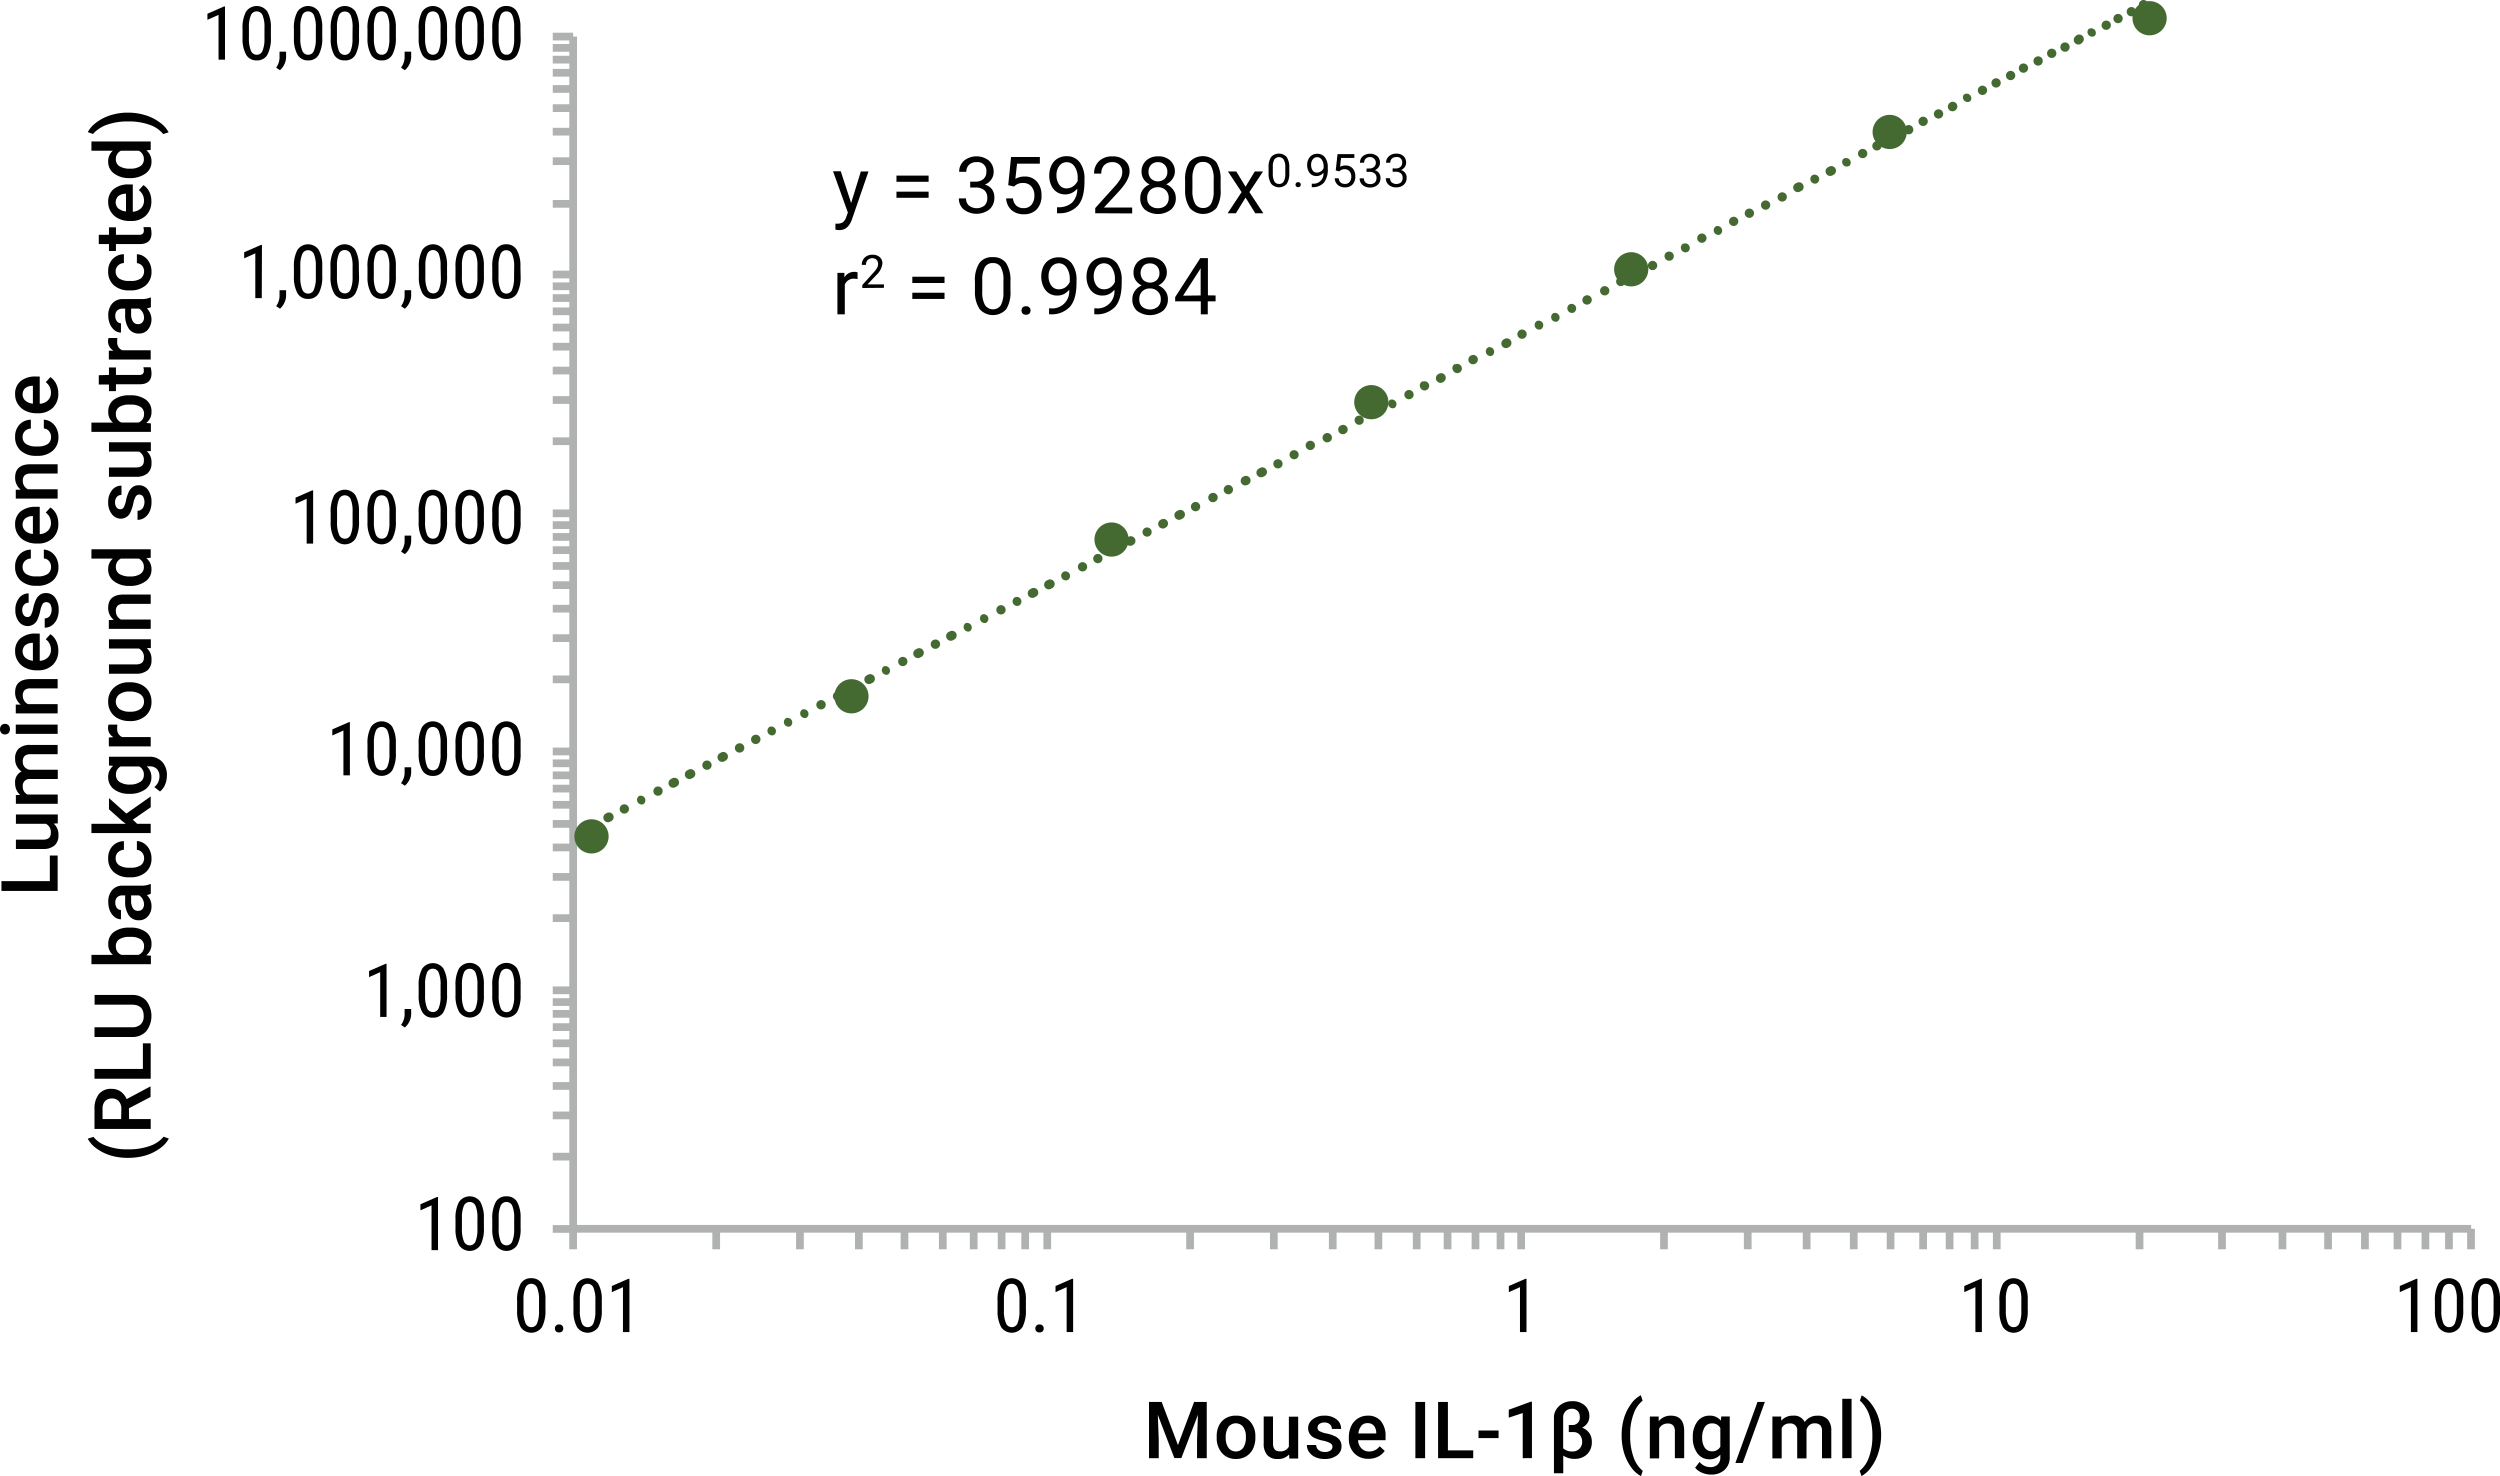 <svg xmlns="http://www.w3.org/2000/svg" viewBox="0 0 537.31 317.24"><defs><style>.cls-1{fill:#010101;}.Axis-and-Tick-lines-5,.cls-3{fill:none;}.Axis-and-Tick-lines-5{stroke:#b0b1b1;stroke-miterlimit:10;stroke-width:1.66px;}.cls-2{fill:#446931;}.cls-3{stroke:#446931;stroke-linejoin:round;stroke-width:0.99px;}</style></defs><title>17329MA</title><g id="Layer_6" data-name="Layer 6"><path class="cls-1" d="M263.09,323.94l3.47-9.27h2.72v12.09h-2.09v-4l.2-5.33-3.57,9.31h-1.5l-3.56-9.3.2,5.32v4h-2.09V314.67h2.72Z" transform="translate(-9.92 -13.36)"/><path class="cls-1" d="M271.87,319.81a3.86,3.86,0,0,1,1.46-1.63,4.25,4.25,0,0,1,2.19-.56,3.93,3.93,0,0,1,3,1.17,4.6,4.6,0,0,1,1.21,3.09l0,.48a5.35,5.35,0,0,1-.51,2.37,3.77,3.77,0,0,1-1.46,1.62,4.13,4.13,0,0,1-2.2.58,3.87,3.87,0,0,1-3-1.27,4.84,4.84,0,0,1-1.14-3.37v-.1A5.37,5.37,0,0,1,271.87,319.81Zm2.07,4.72a2,2,0,0,0,3.18,0,4,4,0,0,0,.57-2.33,3.57,3.57,0,0,0-.58-2.16,2,2,0,0,0-3.17,0,3.89,3.89,0,0,0-.58,2.35A3.54,3.54,0,0,0,273.94,324.53Z" transform="translate(-9.92 -13.36)"/><path class="cls-1" d="M284.48,326.93a2.76,2.76,0,0,1-2.21-.86,3.63,3.63,0,0,1-.75-2.47v-5.81h2v5.77c0,1.15.47,1.72,1.41,1.72a2,2,0,0,0,2-1v-6.44h2v9h-1.9l-.05-.88A3.13,3.13,0,0,1,284.48,326.93Z" transform="translate(-9.92 -13.36)"/><path class="cls-1" d="M295.76,323.5a5,5,0,0,0-1.47-.5,8.14,8.14,0,0,1-1.72-.54,2.3,2.3,0,0,1-1.51-2.13,2.37,2.37,0,0,1,1-1.93,3.86,3.86,0,0,1,2.49-.78,4,4,0,0,1,2.61.79,2.52,2.52,0,0,1,1,2.06h-2a1.23,1.23,0,0,0-.43-1,1.7,1.7,0,0,0-1.15-.38,1.81,1.81,0,0,0-1.08.3,1,1,0,0,0-.41.82.81.81,0,0,0,.39.72,5.16,5.16,0,0,0,1.57.53,7.3,7.3,0,0,1,1.86.62,2.58,2.58,0,0,1,1,.87,2.18,2.18,0,0,1,.33,1.22,2.31,2.31,0,0,1-1,2,4.22,4.22,0,0,1-2.62.76,4.56,4.56,0,0,1-2-.4,3.22,3.22,0,0,1-1.35-1.1,2.57,2.57,0,0,1-.47-1.51h2a1.39,1.39,0,0,0,.54,1.11,2.06,2.06,0,0,0,1.31.39,2,2,0,0,0,1.22-.31.94.94,0,0,0,.42-.8A.88.88,0,0,0,295.76,323.5Z" transform="translate(-9.92 -13.36)"/><path class="cls-1" d="M301,325.72a4.37,4.37,0,0,1-1.18-3.21v-.25a5.5,5.5,0,0,1,.51-2.41,3.91,3.91,0,0,1,1.46-1.65,3.85,3.85,0,0,1,2.09-.58,3.51,3.51,0,0,1,2.83,1.17,5,5,0,0,1,1,3.31v.8H301.8a2.69,2.69,0,0,0,.74,1.76,2.2,2.2,0,0,0,1.64.66,2.73,2.73,0,0,0,2.26-1.13l1.09,1a3.83,3.83,0,0,1-1.45,1.25,4.44,4.44,0,0,1-2,.45A4.11,4.11,0,0,1,301,325.72Zm1.52-5.91a3,3,0,0,0-.65,1.63h3.84v-.15a2.4,2.4,0,0,0-.54-1.54,1.67,1.67,0,0,0-1.31-.52A1.69,1.69,0,0,0,302.48,319.81Z" transform="translate(-9.92 -13.36)"/><path class="cls-1" d="M314.12,326.76V314.67h2.09v12.09Z" transform="translate(-9.92 -13.36)"/><path class="cls-1" d="M326.55,325.08v1.68H319V314.67h2.11v10.41Z" transform="translate(-9.92 -13.36)"/><path class="cls-1" d="M327.69,322.44v-1.63H332v1.63Z" transform="translate(-9.92 -13.36)"/><path class="cls-1" d="M337.19,326.76v-9.71l-3,1v-1.7l4.71-1.73h.27v12.12Z" transform="translate(-9.92 -13.36)"/><path class="cls-1" d="M350.51,315.41a3,3,0,0,1,1,2.38,2.61,2.61,0,0,1-.41,1.42,3.05,3.05,0,0,1-1.15,1,3.09,3.09,0,0,1,1.55,1.15,3.19,3.19,0,0,1,.54,1.86,3.57,3.57,0,0,1-1,2.68,3.73,3.73,0,0,1-2.74,1,4.11,4.11,0,0,1-2.4-.7V330h-2V318a3.1,3.1,0,0,1,.52-1.75,3.62,3.62,0,0,1,1.41-1.27,4.12,4.12,0,0,1,1.94-.47A3.9,3.9,0,0,1,350.51,315.41ZM349,316.62a1.66,1.66,0,0,0-1.25-.48,1.8,1.8,0,0,0-1.87,1.9v6.6a2.9,2.9,0,0,0,2,.68,2,2,0,0,0,2.08-2.06,2.33,2.33,0,0,0-.5-1.51,1.71,1.71,0,0,0-1.37-.6h-1v-1.53h.59a1.56,1.56,0,0,0,1.77-1.77A1.7,1.7,0,0,0,349,316.62Z" transform="translate(-9.92 -13.36)"/><path class="cls-1" d="M358.94,318.21a10.19,10.19,0,0,1,1.52-3.08,5.88,5.88,0,0,1,2.11-1.9l.39,1.17a6.14,6.14,0,0,0-1.89,2.71,12.2,12.2,0,0,0-.79,4.18l0,.71a13.3,13.3,0,0,0,.71,4.49,6.64,6.64,0,0,0,2,3l-.39,1.12a6.07,6.07,0,0,1-2.11-1.91,10.42,10.42,0,0,1-1.52-3.08,13.09,13.09,0,0,1-.52-3.76A12.71,12.71,0,0,1,358.94,318.21Z" transform="translate(-9.92 -13.36)"/><path class="cls-1" d="M366.41,318.82a3.26,3.26,0,0,1,2.62-1.2q2.81,0,2.86,3.21v5.93h-2V321a1.91,1.91,0,0,0-.36-1.27,1.51,1.51,0,0,0-1.2-.42,1.94,1.94,0,0,0-1.82,1.11v6.39h-2v-9h1.9Z" transform="translate(-9.92 -13.36)"/><path class="cls-1" d="M374.74,318.86a3.17,3.17,0,0,1,2.61-1.24,3,3,0,0,1,2.43,1.07l.08-.9h1.82v8.7a3.6,3.6,0,0,1-1.11,2.79,4.17,4.17,0,0,1-2.95,1,4.85,4.85,0,0,1-1.93-.41,3.45,3.45,0,0,1-1.44-1.07l.95-1.23a2.91,2.91,0,0,0,2.3,1.11,2.19,2.19,0,0,0,1.58-.55,2.09,2.09,0,0,0,.58-1.59V326a3,3,0,0,1-2.33,1,3.14,3.14,0,0,1-2.58-1.26,5.47,5.47,0,0,1-1-3.47A5.31,5.31,0,0,1,374.74,318.86Zm1.58,5.65a1.8,1.8,0,0,0,1.54.77,1.92,1.92,0,0,0,1.8-1v-4a1.92,1.92,0,0,0-1.79-1,1.79,1.79,0,0,0-1.55.79,4,4,0,0,0-.56,2.32A3.63,3.63,0,0,0,376.32,324.51Z" transform="translate(-9.92 -13.36)"/><path class="cls-1" d="M382.89,327.8l4.76-13.13h1.58l-4.76,13.13Z" transform="translate(-9.92 -13.36)"/><path class="cls-1" d="M392.75,318.72a3.2,3.2,0,0,1,2.58-1.1A2.49,2.49,0,0,1,397.8,319a3.17,3.17,0,0,1,2.75-1.37,2.8,2.8,0,0,1,2.21.82,3.59,3.59,0,0,1,.75,2.42v5.9h-2v-5.85a1.8,1.8,0,0,0-.37-1.25,1.64,1.64,0,0,0-1.22-.4,1.66,1.66,0,0,0-1.13.38,2,2,0,0,0-.61,1v6.15h-2v-5.92a1.43,1.43,0,0,0-1.61-1.58,1.78,1.78,0,0,0-1.72,1v6.51h-2v-9h1.89Z" transform="translate(-9.92 -13.36)"/><path class="cls-1" d="M405.87,326.76V314h2v12.75Z" transform="translate(-9.92 -13.36)"/><path class="cls-1" d="M413.64,325.54a10.1,10.1,0,0,1-1.54,3.12A6,6,0,0,1,410,330.6l-.39-1.12a6.42,6.42,0,0,0,2-2.94,12.91,12.91,0,0,0,.73-4.52v-.19a13.33,13.33,0,0,0-.63-4.21,7.42,7.42,0,0,0-1.8-3l-.26-.24.39-1.12a6.07,6.07,0,0,1,2.06,1.82,9.63,9.63,0,0,1,1.53,2.93,12.21,12.21,0,0,1,.59,3.36l0,.64A12.46,12.46,0,0,1,413.64,325.54Z" transform="translate(-9.92 -13.36)"/><path class="cls-1" d="M20.63,197.24h1.68v7.6H10.23v-2.11h10.4Z" transform="translate(-9.92 -13.36)"/><path class="cls-1" d="M22.48,192.87a2.77,2.77,0,0,1-.85,2.21,3.68,3.68,0,0,1-2.48.75H13.34v-2h5.78c1.14,0,1.72-.47,1.72-1.42a2,2,0,0,0-1.06-2H13.34v-2h9v1.91l-.88.05A3.12,3.12,0,0,1,22.48,192.87Z" transform="translate(-9.92 -13.36)"/><path class="cls-1" d="M14.27,184.22a3.27,3.27,0,0,1-1.1-2.59,2.47,2.47,0,0,1,1.38-2.46,3.2,3.2,0,0,1-1.38-2.75,2.78,2.78,0,0,1,.82-2.21,3.6,3.6,0,0,1,2.43-.75h5.89v2H16.47a1.76,1.76,0,0,0-1.25.38,1.57,1.57,0,0,0-.4,1.22,1.67,1.67,0,0,0,.37,1.13,1.91,1.91,0,0,0,1,.6h6.15v2H16.4a1.43,1.43,0,0,0-1.58,1.61,1.8,1.8,0,0,0,1,1.72h6.51v2h-9v-1.88Z" transform="translate(-9.92 -13.36)"/><path class="cls-1" d="M10.23,170.92a1.31,1.31,0,0,1,0-1.69,1,1,0,0,1,.76-.29,1.06,1.06,0,0,1,.77.29,1.34,1.34,0,0,1,0,1.69,1.1,1.1,0,0,1-.77.29A1.07,1.07,0,0,1,10.23,170.92Zm12.08.17h-9v-2h9Z" transform="translate(-9.92 -13.36)"/><path class="cls-1" d="M14.38,164.79a3.23,3.23,0,0,1-1.21-2.62q0-2.8,3.21-2.86h5.93v2H16.5a1.91,1.91,0,0,0-1.27.36,1.57,1.57,0,0,0-.41,1.2,2,2,0,0,0,1.1,1.82h6.39v2h-9v-1.9Z" transform="translate(-9.92 -13.36)"/><path class="cls-1" d="M21.28,156.25a4.44,4.44,0,0,1-3.21,1.18h-.26a5.5,5.5,0,0,1-2.41-.52,4,4,0,0,1-1.64-1.46,3.77,3.77,0,0,1-.59-2.09,3.52,3.52,0,0,1,1.17-2.83,5,5,0,0,1,3.32-1h.8v5.86a2.66,2.66,0,0,0,1.76-.74,2.23,2.23,0,0,0,.65-1.64,2.72,2.72,0,0,0-1.12-2.26l1-1.09A3.74,3.74,0,0,1,22,151.12a4.44,4.44,0,0,1,.45,2A4.18,4.18,0,0,1,21.28,156.25Zm-5.92-1.53a3,3,0,0,0,1.63.65v-3.84h-.15a2.42,2.42,0,0,0-1.54.54,1.87,1.87,0,0,0,.06,2.65Z" transform="translate(-9.92 -13.36)"/><path class="cls-1" d="M19.05,143.21a5.26,5.26,0,0,0-.49,1.47,8,8,0,0,1-.55,1.73,2.28,2.28,0,0,1-2.12,1.51A2.39,2.39,0,0,1,14,147a3.91,3.91,0,0,1-.78-2.5,4,4,0,0,1,.8-2.6,2.51,2.51,0,0,1,2.06-1v2a1.25,1.25,0,0,0-1,.44,1.69,1.69,0,0,0-.38,1.14,1.71,1.71,0,0,0,.31,1.08,1,1,0,0,0,.81.42.84.84,0,0,0,.73-.39,5.22,5.22,0,0,0,.52-1.57,8.19,8.19,0,0,1,.62-1.86,2.58,2.58,0,0,1,.87-1,2.13,2.13,0,0,1,1.22-.34,2.37,2.37,0,0,1,2,1,4.31,4.31,0,0,1,.75,2.63,4.71,4.71,0,0,1-.39,2,3.3,3.3,0,0,1-1.1,1.35,2.69,2.69,0,0,1-1.51.47v-2a1.42,1.42,0,0,0,1.1-.54,2.5,2.5,0,0,0,.09-2.53,1,1,0,0,0-.8-.42A.9.9,0,0,0,19.05,143.21Z" transform="translate(-9.92 -13.36)"/><path class="cls-1" d="M20.43,133.92a1.52,1.52,0,0,0-1.09-.53v-1.91a3,3,0,0,1,1.56.53,3.37,3.37,0,0,1,1.16,1.34,4,4,0,0,1,.42,1.81,3.79,3.79,0,0,1-1.22,3,4.87,4.87,0,0,1-3.36,1.1h-.21a4.82,4.82,0,0,1-3.29-1.09,3.8,3.8,0,0,1-1.23-3,3.69,3.69,0,0,1,.93-2.61,3.36,3.36,0,0,1,2.45-1.07v1.91a1.85,1.85,0,0,0-1.26.52,1.68,1.68,0,0,0-.51,1.26,1.78,1.78,0,0,0,.72,1.52,3.68,3.68,0,0,0,2.16.54H18a3.71,3.71,0,0,0,2.18-.53,1.79,1.79,0,0,0,.71-1.53A1.85,1.85,0,0,0,20.43,133.92Z" transform="translate(-9.92 -13.36)"/><path class="cls-1" d="M21.28,129a4.4,4.4,0,0,1-3.21,1.18h-.26a5.37,5.37,0,0,1-2.41-.52,3.92,3.92,0,0,1-1.64-1.45,3.77,3.77,0,0,1-.59-2.09,3.5,3.5,0,0,1,1.17-2.83,5,5,0,0,1,3.32-1h.8v5.87a2.71,2.71,0,0,0,1.76-.74,2.25,2.25,0,0,0,.65-1.64,2.72,2.72,0,0,0-1.12-2.26l1-1.09A3.64,3.64,0,0,1,22,123.83a4.52,4.52,0,0,1,.45,2A4.16,4.16,0,0,1,21.28,129Zm-5.92-1.52a3,3,0,0,0,1.63.64v-3.84h-.15a2.49,2.49,0,0,0-1.54.55,1.69,1.69,0,0,0-.52,1.31A1.72,1.72,0,0,0,15.36,127.44Z" transform="translate(-9.92 -13.36)"/><path class="cls-1" d="M14.38,118.6A3.23,3.23,0,0,1,13.17,116q0-2.81,3.21-2.86h5.93v2H16.5a1.91,1.91,0,0,0-1.27.36,1.57,1.57,0,0,0-.41,1.2,2,2,0,0,0,1.1,1.82h6.39v2h-9v-1.9Z" transform="translate(-9.92 -13.36)"/><path class="cls-1" d="M20.43,106a1.53,1.53,0,0,0-1.09-.54v-1.9a2.89,2.89,0,0,1,1.56.53,3.34,3.34,0,0,1,1.16,1.33,4,4,0,0,1,.42,1.81,3.78,3.78,0,0,1-1.22,3,4.83,4.83,0,0,1-3.36,1.1h-.21a4.77,4.77,0,0,1-3.29-1.09,3.78,3.78,0,0,1-1.23-3,3.72,3.72,0,0,1,.93-2.61,3.35,3.35,0,0,1,2.45-1.06v1.9a1.86,1.86,0,0,0-1.26.53,1.68,1.68,0,0,0-.51,1.26,1.75,1.75,0,0,0,.72,1.51,3.68,3.68,0,0,0,2.16.54H18a3.71,3.71,0,0,0,2.18-.52,1.79,1.79,0,0,0,.71-1.53A1.83,1.83,0,0,0,20.43,106Z" transform="translate(-9.92 -13.36)"/><path class="cls-1" d="M21.28,101a4.44,4.44,0,0,1-3.21,1.18h-.26a5.5,5.5,0,0,1-2.41-.52,4,4,0,0,1-1.64-1.46,3.77,3.77,0,0,1-.59-2.09,3.52,3.52,0,0,1,1.17-2.83,5,5,0,0,1,3.32-1h.8v5.86a2.66,2.66,0,0,0,1.76-.74,2.23,2.23,0,0,0,.65-1.64,2.72,2.72,0,0,0-1.12-2.26l1-1.09A3.74,3.74,0,0,1,22,95.87a4.44,4.44,0,0,1,.45,2A4.18,4.18,0,0,1,21.28,101Zm-5.92-1.53a3,3,0,0,0,1.63.65V96.28h-.15a2.42,2.42,0,0,0-1.54.54,1.87,1.87,0,0,0,.06,2.65Z" transform="translate(-9.92 -13.36)"/><path class="cls-1" d="M33.76,261.72a10.23,10.23,0,0,1-3.07-1.51,6,6,0,0,1-1.91-2.12L30,257.7a6.08,6.08,0,0,0,2.71,1.89,12,12,0,0,0,4.17.79l.72,0a13.24,13.24,0,0,0,4.48-.71,6.58,6.58,0,0,0,3-2l1.13.39a6,6,0,0,1-1.92,2.11,10.13,10.13,0,0,1-3.07,1.52,13.16,13.16,0,0,1-3.77.52A12.76,12.76,0,0,1,33.76,261.72Z" transform="translate(-9.92 -13.36)"/><path class="cls-1" d="M37.66,253.87h4.65V256H30.23v-4.25a5,5,0,0,1,.93-3.23,3.32,3.32,0,0,1,2.72-1.14,3.41,3.41,0,0,1,2,.59,3.73,3.73,0,0,1,1.25,1.62l5.05-2.7h.1v2.24l-4.65,2.43ZM36,251.71a2.37,2.37,0,0,0-.53-1.65,1.85,1.85,0,0,0-1.47-.61,2,2,0,0,0-1.5.56,2.35,2.35,0,0,0-.54,1.65v2.21h4Z" transform="translate(-9.92 -13.36)"/><path class="cls-1" d="M40.63,237.6h1.68v7.6H30.23v-2.1h10.4Z" transform="translate(-9.92 -13.36)"/><path class="cls-1" d="M38.3,227.2a3.93,3.93,0,0,1,3.05,1.23,5.38,5.38,0,0,1,0,6.57,3.92,3.92,0,0,1-3.07,1.23H30.23v-2.09h8.09a2.54,2.54,0,0,0,1.84-.62,2.36,2.36,0,0,0,.64-1.81c0-1.62-.85-2.43-2.55-2.42h-8V227.2Z" transform="translate(-9.92 -13.36)"/><path class="cls-1" d="M41.24,213.64a3,3,0,0,1,1.24,2.58,2.9,2.9,0,0,1-1.13,2.45l1,.1v1.82H29.57v-2h4.62a2.86,2.86,0,0,1-1-2.34,3.09,3.09,0,0,1,1.21-2.59,5.51,5.51,0,0,1,3.41-.93h.12A5.46,5.46,0,0,1,41.24,213.64Zm-5.69,1.6a1.71,1.71,0,0,0-.73,1.49A1.89,1.89,0,0,0,36,218.58h3.7a1.91,1.91,0,0,0,1.18-1.87,1.7,1.7,0,0,0-.71-1.46,3.7,3.7,0,0,0-2.13-.53h-.26A3.85,3.85,0,0,0,35.55,215.24Z" transform="translate(-9.92 -13.36)"/><path class="cls-1" d="M41.48,205.73a3.15,3.15,0,0,1,1,2.36,3.12,3.12,0,0,1-.77,2.21,2.46,2.46,0,0,1-1.91.85,2.55,2.55,0,0,1-2.2-1.06,5.09,5.09,0,0,1-.78-3.05V205.8h-.57a1.62,1.62,0,0,0-1.13.39,1.55,1.55,0,0,0-.42,1.19,1.77,1.77,0,0,0,.35,1.13,1.06,1.06,0,0,0,.87.43v2a2.23,2.23,0,0,1-1.37-.5,3.36,3.36,0,0,1-1-1.33,4.74,4.74,0,0,1-.36-1.88,3.78,3.78,0,0,1,.79-2.52,2.85,2.85,0,0,1,2.23-1h4.05a4.75,4.75,0,0,0,1.94-.34h.13v2.07A2.8,2.8,0,0,1,41.48,205.73Zm-.91.87a2,2,0,0,0-.77-.8H38.1v1.09a3,3,0,0,0,.39,1.68,1.27,1.27,0,0,0,1.1.56,1.21,1.21,0,0,0,.93-.38,1.49,1.49,0,0,0,.35-1A2.21,2.21,0,0,0,40.57,206.6Z" transform="translate(-9.92 -13.36)"/><path class="cls-1" d="M40.43,196.56a1.53,1.53,0,0,0-1.09-.54v-1.9a2.89,2.89,0,0,1,1.56.53A3.41,3.41,0,0,1,42.06,196a4,4,0,0,1,.42,1.81,3.78,3.78,0,0,1-1.22,3,4.83,4.83,0,0,1-3.36,1.1h-.21a4.77,4.77,0,0,1-3.29-1.09,3.78,3.78,0,0,1-1.23-3,3.72,3.72,0,0,1,.93-2.61,3.35,3.35,0,0,1,2.45-1.06V196a1.86,1.86,0,0,0-1.26.53,1.68,1.68,0,0,0-.51,1.26,1.75,1.75,0,0,0,.72,1.51,3.75,3.75,0,0,0,2.16.55H38a3.71,3.71,0,0,0,2.18-.53,1.79,1.79,0,0,0,.71-1.53A1.83,1.83,0,0,0,40.43,196.56Z" transform="translate(-9.92 -13.36)"/><path class="cls-1" d="M39.39,190.41h2.92v2H29.57v-2h7.36l-.8-.63-2.79-2.48v-2.41l3.74,3.33,5.23-3.69v2.33l-3.85,2.67Z" transform="translate(-9.92 -13.36)"/><path class="cls-1" d="M34.42,183a3.17,3.17,0,0,1-1.25-2.6,3,3,0,0,1,1.07-2.43l-.9-.09V176H42a3.6,3.6,0,0,1,2.79,1.11,4.19,4.19,0,0,1,1,3,4.89,4.89,0,0,1-.41,1.93,3.48,3.48,0,0,1-1.07,1.43l-1.22-.95a2.91,2.91,0,0,0,1.1-2.29,2.21,2.21,0,0,0-.54-1.58,2.08,2.08,0,0,0-1.6-.58h-.59a3,3,0,0,1,1,2.33,3.11,3.11,0,0,1-1.25,2.57,5.49,5.49,0,0,1-3.47,1A5.23,5.23,0,0,1,34.42,183Zm5.64-1.57a1.78,1.78,0,0,0,.78-1.54,1.92,1.92,0,0,0-1-1.8h-4a1.91,1.91,0,0,0-1,1.78,1.79,1.79,0,0,0,.79,1.56,4,4,0,0,0,2.32.55A3.57,3.57,0,0,0,40.06,181.38Z" transform="translate(-9.92 -13.36)"/><path class="cls-1" d="M35.11,169.91a1.84,1.84,0,0,0,1.07,1.87h6.13v2h-9v-1.92l1-.06a2.26,2.26,0,0,1-1.17-2,1.85,1.85,0,0,1,.12-.71h1.89A4.47,4.47,0,0,0,35.11,169.91Z" transform="translate(-9.92 -13.36)"/><path class="cls-1" d="M35.36,167.81a3.83,3.83,0,0,1-1.62-1.46,4.16,4.16,0,0,1-.57-2.19,3.89,3.89,0,0,1,1.17-2.94,4.58,4.58,0,0,1,3.1-1.22l.47,0a5.29,5.29,0,0,1,2.37.51A3.85,3.85,0,0,1,41.91,162a4.22,4.22,0,0,1,.57,2.2,3.89,3.89,0,0,1-1.26,3,4.87,4.87,0,0,1-3.38,1.14h-.1A5.3,5.3,0,0,1,35.36,167.81Zm4.73-2.06a1.89,1.89,0,0,0,.78-1.6,1.85,1.85,0,0,0-.8-1.59,4,4,0,0,0-2.33-.57,3.54,3.54,0,0,0-2.16.59,2,2,0,0,0,0,3.16,3.88,3.88,0,0,0,2.34.58A3.64,3.64,0,0,0,40.09,165.75Z" transform="translate(-9.92 -13.36)"/><path class="cls-1" d="M42.48,155.21a2.79,2.79,0,0,1-.85,2.21,3.73,3.73,0,0,1-2.48.74H33.34v-2h5.78c1.14,0,1.72-.47,1.72-1.41a2,2,0,0,0-1.06-2H33.34v-2h9v1.9l-.88,0A3.14,3.14,0,0,1,42.48,155.21Z" transform="translate(-9.92 -13.36)"/><path class="cls-1" d="M34.38,146.59A3.23,3.23,0,0,1,33.17,144q0-2.81,3.21-2.86h5.93v2H36.5a1.91,1.91,0,0,0-1.27.36,1.57,1.57,0,0,0-.41,1.2,2,2,0,0,0,1.1,1.82h6.39v2h-9v-1.9Z" transform="translate(-9.92 -13.36)"/><path class="cls-1" d="M34.43,138.3a3.08,3.08,0,0,1-1.26-2.58,2.93,2.93,0,0,1,1-2.31h-4.6v-2H42.31v1.82l-.93.1a3,3,0,0,1,1.1,2.41,3,3,0,0,1-1.27,2.55,5.54,5.54,0,0,1-3.45,1A5.35,5.35,0,0,1,34.43,138.3Zm5.64-1.57a1.71,1.71,0,0,0,.77-1.5,1.92,1.92,0,0,0-1.11-1.82H35.91a1.92,1.92,0,0,0-1.09,1.8,1.74,1.74,0,0,0,.77,1.52,4.23,4.23,0,0,0,2.34.52A3.74,3.74,0,0,0,40.07,136.73Z" transform="translate(-9.92 -13.36)"/><path class="cls-1" d="M39.05,120.14a5,5,0,0,0-.49,1.47,8.11,8.11,0,0,1-.55,1.72,2.28,2.28,0,0,1-2.12,1.51,2.39,2.39,0,0,1-1.94-1,3.86,3.86,0,0,1-.78-2.49,4,4,0,0,1,.8-2.61,2.51,2.51,0,0,1,2.06-1v2a1.24,1.24,0,0,0-1,.43,1.7,1.7,0,0,0-.38,1.15,1.75,1.75,0,0,0,.31,1.08,1,1,0,0,0,.81.41.84.84,0,0,0,.73-.39,5.22,5.22,0,0,0,.52-1.57,8.19,8.19,0,0,1,.62-1.86,2.58,2.58,0,0,1,.87-1,2.21,2.21,0,0,1,1.22-.34,2.35,2.35,0,0,1,2,1,4.28,4.28,0,0,1,.75,2.62,4.71,4.71,0,0,1-.39,2,3.3,3.3,0,0,1-1.1,1.35,2.62,2.62,0,0,1-1.51.47v-1.95a1.39,1.39,0,0,0,1.1-.54,2.5,2.5,0,0,0,.09-2.53,1,1,0,0,0-.8-.42A.89.89,0,0,0,39.05,120.14Z" transform="translate(-9.92 -13.36)"/><path class="cls-1" d="M42.48,112.88a2.79,2.79,0,0,1-.85,2.21,3.67,3.67,0,0,1-2.48.74H33.34v-2h5.78c1.14,0,1.72-.47,1.72-1.41a2,2,0,0,0-1.06-2H33.34v-2h9v1.9l-.88,0A3.14,3.14,0,0,1,42.48,112.88Z" transform="translate(-9.92 -13.36)"/><path class="cls-1" d="M41.24,99.24a3,3,0,0,1,1.24,2.57,2.89,2.89,0,0,1-1.13,2.45l1,.1v1.82H29.57v-2h4.62a2.85,2.85,0,0,1-1-2.34,3.09,3.09,0,0,1,1.21-2.59,5.51,5.51,0,0,1,3.41-.93h.12A5.4,5.4,0,0,1,41.24,99.24Zm-5.69,1.59a1.72,1.72,0,0,0-.73,1.49A1.89,1.89,0,0,0,36,104.17h3.7a1.91,1.91,0,0,0,1.18-1.87,1.7,1.7,0,0,0-.71-1.46,3.71,3.71,0,0,0-2.13-.52h-.26A3.85,3.85,0,0,0,35.55,100.83Z" transform="translate(-9.92 -13.36)"/><path class="cls-1" d="M33.34,93.94v-1.6h1.5v1.6h5a1.18,1.18,0,0,0,.75-.2.94.94,0,0,0,.24-.74,2.94,2.94,0,0,0-.09-.71H42.3a5.3,5.3,0,0,1,.18,1.33c0,1.55-.85,2.33-2.56,2.33H34.84v1.47h-1.5V96H31.15v-2Z" transform="translate(-9.92 -13.36)"/><path class="cls-1" d="M35.11,86.77a1.84,1.84,0,0,0,1.07,1.87h6.13v2h-9V88.72l1,0a2.27,2.27,0,0,1-1.17-2,1.9,1.9,0,0,1,.12-.72l1.89,0A4.32,4.32,0,0,0,35.11,86.77Z" transform="translate(-9.92 -13.36)"/><path class="cls-1" d="M41.48,79.63a3.41,3.41,0,0,1,.23,4.57,2.46,2.46,0,0,1-1.91.85A2.55,2.55,0,0,1,37.6,84a5.11,5.11,0,0,1-.78-3V79.69h-.57a1.62,1.62,0,0,0-1.13.4,1.54,1.54,0,0,0-.42,1.19,1.77,1.77,0,0,0,.35,1.13,1.09,1.09,0,0,0,.87.43v2a2.21,2.21,0,0,1-1.37-.49,3.33,3.33,0,0,1-1-1.34,4.69,4.69,0,0,1-.36-1.87A3.75,3.75,0,0,1,34,78.64a2.86,2.86,0,0,1,2.23-1h4.05a4.59,4.59,0,0,0,1.94-.34h.13v2.08A2.8,2.8,0,0,1,41.48,79.63Zm-.91.86a2.12,2.12,0,0,0-.77-.8H38.1v1.09a2.94,2.94,0,0,0,.39,1.68,1.26,1.26,0,0,0,1.1.57,1.18,1.18,0,0,0,.93-.39,1.45,1.45,0,0,0,.35-1A2.25,2.25,0,0,0,40.57,80.49Z" transform="translate(-9.92 -13.36)"/><path class="cls-1" d="M40.43,70.46a1.5,1.5,0,0,0-1.09-.54V68a2.88,2.88,0,0,1,1.56.52,3.44,3.44,0,0,1,1.16,1.34,4,4,0,0,1,.42,1.81,3.78,3.78,0,0,1-1.22,3,4.87,4.87,0,0,1-3.36,1.1h-.21a4.77,4.77,0,0,1-3.29-1.09,3.79,3.79,0,0,1-1.23-3,3.69,3.69,0,0,1,.93-2.61A3.32,3.32,0,0,1,36.55,68v1.9a1.82,1.82,0,0,0-1.26.53,1.67,1.67,0,0,0-.51,1.25,1.77,1.77,0,0,0,.72,1.52,3.68,3.68,0,0,0,2.16.54H38a3.71,3.71,0,0,0,2.18-.52,2,2,0,0,0,.27-2.78Z" transform="translate(-9.92 -13.36)"/><path class="cls-1" d="M33.34,63.82v-1.6h1.5v1.6h5a1.12,1.12,0,0,0,.75-.21.91.91,0,0,0,.24-.73,2.88,2.88,0,0,0-.09-.71H42.3a5.29,5.29,0,0,1,.18,1.32c0,1.56-.85,2.33-2.56,2.33H34.84V67.3h-1.5V65.82H31.15v-2Z" transform="translate(-9.92 -13.36)"/><path class="cls-1" d="M41.28,59.68a4.4,4.4,0,0,1-3.21,1.18h-.26a5.37,5.37,0,0,1-2.41-.52,3.92,3.92,0,0,1-1.64-1.45,3.8,3.8,0,0,1-.59-2.09A3.5,3.5,0,0,1,34.34,54a5,5,0,0,1,3.32-1h.8v5.87a2.76,2.76,0,0,0,1.76-.74,2.26,2.26,0,0,0,.65-1.64,2.71,2.71,0,0,0-1.12-2.26l1-1.09A3.64,3.64,0,0,1,42,54.55a4.49,4.49,0,0,1,.45,2A4.16,4.16,0,0,1,41.28,59.68Zm-5.92-1.52A3,3,0,0,0,37,58.8V55h-.15a2.54,2.54,0,0,0-1.54.54,1.88,1.88,0,0,0,.06,2.66Z" transform="translate(-9.92 -13.36)"/><path class="cls-1" d="M34.43,50.65a3.07,3.07,0,0,1-1.26-2.57,2.93,2.93,0,0,1,1-2.32h-4.6v-2H42.31v1.82l-.93.1a3,3,0,0,1,1.1,2.41,3,3,0,0,1-1.27,2.55,5.54,5.54,0,0,1-3.45,1A5.35,5.35,0,0,1,34.43,50.65Zm5.64-1.57a1.71,1.71,0,0,0,.77-1.5,1.93,1.93,0,0,0-1.11-1.82H35.91a1.93,1.93,0,0,0-1.09,1.81,1.73,1.73,0,0,0,.77,1.51,4.22,4.22,0,0,0,2.34.53A3.74,3.74,0,0,0,40.07,49.08Z" transform="translate(-9.92 -13.36)"/><path class="cls-1" d="M41.09,38.1a9.89,9.89,0,0,1,3.12,1.54,6.13,6.13,0,0,1,1.95,2.15L45,42.18a6.4,6.4,0,0,0-2.94-2,13.11,13.11,0,0,0-4.52-.72h-.19a13.23,13.23,0,0,0-4.2.63,7.39,7.39,0,0,0-3,1.8l-.23.26-1.13-.39a6,6,0,0,1,1.82-2.06,9.75,9.75,0,0,1,2.93-1.53,12.75,12.75,0,0,1,3.36-.6h.65A12.39,12.39,0,0,1,41.09,38.1Z" transform="translate(-9.92 -13.36)"/><path class="cls-1" d="M194.94,50.21h1.64L193,60.58c-.55,1.5-1.44,2.24-2.67,2.23l-.29,0-.57-.1V61.43l.4,0a2.11,2.11,0,0,0,1.23-.32,2.21,2.21,0,0,0,.71-1.15l.34-.91-3.19-8.88h1.66L192.85,57Z" transform="translate(-9.92 -13.36)"/><path class="cls-1" d="M202.59,52.44V51.1h6.91v1.34Zm0,3.43V54.55h6.91v1.32Z" transform="translate(-9.92 -13.36)"/><path class="cls-1" d="M219.57,52.41a2.58,2.58,0,0,0,1.72-.58,1.94,1.94,0,0,0,.62-1.5,1.87,1.87,0,0,0-2.12-2.12,2.18,2.18,0,0,0-1.59.56,2,2,0,0,0-.59,1.51h-1.54a3.11,3.11,0,0,1,1.05-2.39,4.31,4.31,0,0,1,5.36,0,3.29,3.29,0,0,1,1,2.51,2.69,2.69,0,0,1-.51,1.53,2.92,2.92,0,0,1-1.39,1.1A3,3,0,0,1,223.09,54a2.92,2.92,0,0,1,.54,1.78,3.31,3.31,0,0,1-1.06,2.59,4.55,4.55,0,0,1-5.54,0A3.1,3.1,0,0,1,216,56h1.54a2,2,0,0,0,.62,1.53,2.72,2.72,0,0,0,3.36,0,2.19,2.19,0,0,0,.59-1.66,2.05,2.05,0,0,0-.64-1.63,2.81,2.81,0,0,0-1.87-.58h-1.16V52.41Z" transform="translate(-9.92 -13.36)"/><path class="cls-1" d="M227.22,47.1h6.19v1.43h-4.9l-.36,3.28a3.81,3.81,0,0,1,2-.51,3.29,3.29,0,0,1,2.61,1.09,4.24,4.24,0,0,1,1,2.94,4.11,4.11,0,0,1-1,3,3.65,3.65,0,0,1-2.81,1.08,3.85,3.85,0,0,1-2.62-.89A3.59,3.59,0,0,1,226.16,56h1.47a2.39,2.39,0,0,0,.73,1.56,2.24,2.24,0,0,0,1.58.53,2.07,2.07,0,0,0,1.68-.73,3,3,0,0,0,.61-2,2.78,2.78,0,0,0-.66-1.94,2.24,2.24,0,0,0-1.75-.73,2.56,2.56,0,0,0-1.58.44l-.41.32-1.22-.3Z" transform="translate(-9.92 -13.36)"/><path class="cls-1" d="M240.33,54.8a3.12,3.12,0,0,1-1.47.34,3.18,3.18,0,0,1-1.81-.51,3.27,3.27,0,0,1-1.19-1.44,4.87,4.87,0,0,1-.43-2.08,4.93,4.93,0,0,1,.46-2.17,3.35,3.35,0,0,1,1.31-1.49,3.73,3.73,0,0,1,2-.52A3.36,3.36,0,0,1,242,48.28a5.82,5.82,0,0,1,1,3.65v.46c0,2.36-.47,4.07-1.4,5.15a5.28,5.28,0,0,1-4.19,1.65h-.31V57.9h.32a4.27,4.27,0,0,0,2.93-1,4.17,4.17,0,0,0,1.1-3A3.52,3.52,0,0,1,240.33,54.8Zm.21-1.39a3,3,0,0,0,1-1.17v-.62a4.23,4.23,0,0,0-.66-2.46,2,2,0,0,0-3.28-.17,3.24,3.24,0,0,0-.62,2.06,3.4,3.4,0,0,0,.59,2,1.87,1.87,0,0,0,1.59.8A2.36,2.36,0,0,0,240.54,53.41Z" transform="translate(-9.92 -13.36)"/><path class="cls-1" d="M245.31,59.19V58.08l4.18-4.64a9.52,9.52,0,0,0,1.28-1.71,2.86,2.86,0,0,0,.35-1.38,2.16,2.16,0,0,0-.57-1.55,2,2,0,0,0-1.52-.59,2.4,2.4,0,0,0-1.78.64,2.5,2.5,0,0,0-.63,1.82h-1.55a3.57,3.57,0,0,1,1.08-2.7,4,4,0,0,1,2.88-1,3.82,3.82,0,0,1,2.66.89,3,3,0,0,1,1,2.36q0,1.78-2.28,4.25l-3.23,3.5h6.07v1.26Z" transform="translate(-9.92 -13.36)"/><path class="cls-1" d="M261.87,51.87a3.19,3.19,0,0,1-1.3,1.1,3.46,3.46,0,0,1,1.51,1.19,3,3,0,0,1,.55,1.77,3.14,3.14,0,0,1-1.06,2.49,4.61,4.61,0,0,1-5.58,0,3.19,3.19,0,0,1-1-2.49,3.1,3.1,0,0,1,.53-1.77A3.4,3.4,0,0,1,257,53a3.08,3.08,0,0,1-1.26-1.11,2.78,2.78,0,0,1-.47-1.6,3.16,3.16,0,0,1,1-2.43,3.7,3.7,0,0,1,2.59-.9,3.64,3.64,0,0,1,2.57.9,3.13,3.13,0,0,1,1,2.43A2.85,2.85,0,0,1,261.87,51.87Zm-1.42,2.36a2.3,2.3,0,0,0-1.68-.63,2.24,2.24,0,0,0-1.66.63,2.28,2.28,0,0,0-.63,1.67,2.1,2.1,0,0,0,.61,1.61,2.32,2.32,0,0,0,1.7.59,2.37,2.37,0,0,0,1.69-.59,2.16,2.16,0,0,0,.62-1.62A2.21,2.21,0,0,0,260.45,54.23Zm-3.12-5.47a2,2,0,0,0-.56,1.52,2,2,0,0,0,.55,1.49,2.18,2.18,0,0,0,2.94,0,2,2,0,0,0,.55-1.49,2,2,0,0,0-.57-1.49,1.93,1.93,0,0,0-1.45-.58A2,2,0,0,0,257.33,48.76Z" transform="translate(-9.92 -13.36)"/><path class="cls-1" d="M271.38,58.05a3.84,3.84,0,0,1-5.75,0,6.69,6.69,0,0,1-1-3.84V52.19a6.86,6.86,0,0,1,.93-4,3.89,3.89,0,0,1,5.75,0,6.72,6.72,0,0,1,.95,3.87v2A7,7,0,0,1,271.38,58.05Zm-1.16-9a1.9,1.9,0,0,0-1.74-.88,1.87,1.87,0,0,0-1.72.88,5.44,5.44,0,0,0-.56,2.72v2.47a5.73,5.73,0,0,0,.57,2.89,1.9,1.9,0,0,0,1.73.93,1.86,1.86,0,0,0,1.69-.87,5.54,5.54,0,0,0,.58-2.78V51.93A5.55,5.55,0,0,0,270.22,49.09Z" transform="translate(-9.92 -13.36)"/><path class="cls-1" d="M279.6,50.21h1.78l-2.94,4.44,3,4.54H279.7l-2.08-3.37-2.07,3.37h-1.78l3-4.54-2.94-4.44h1.79l2,3.28Z" transform="translate(-9.92 -13.36)"/><path class="cls-1" d="M286.48,52.86a2.23,2.23,0,0,1-3.35,0,3.9,3.9,0,0,1-.56-2.24v-1.2a3.9,3.9,0,0,1,.54-2.31,2.27,2.27,0,0,1,3.35,0,3.9,3.9,0,0,1,.56,2.25v1.16A4.08,4.08,0,0,1,286.48,52.86Zm-.68-5.22a1.24,1.24,0,0,0-2,0,3.09,3.09,0,0,0-.32,1.58v1.44a3.38,3.38,0,0,0,.33,1.69,1.11,1.11,0,0,0,1,.54,1.07,1.07,0,0,0,1-.51,3.24,3.24,0,0,0,.35-1.62V49.29A3.14,3.14,0,0,0,285.8,47.64Z" transform="translate(-9.92 -13.36)"/><path class="cls-1" d="M288.5,52.67a.54.54,0,0,1,.42-.15.5.5,0,0,1,.56.54.53.53,0,0,1-.14.37.57.57,0,0,1-.42.15.54.54,0,0,1-.42-.15.53.53,0,0,1-.14-.37A.6.6,0,0,1,288.5,52.67Z" transform="translate(-9.92 -13.36)"/><path class="cls-1" d="M293.72,51a1.91,1.91,0,0,1-.86.2,1.86,1.86,0,0,1-1.06-.3,1.92,1.92,0,0,1-.69-.84,2.85,2.85,0,0,1-.25-1.21,2.89,2.89,0,0,1,.27-1.27,2,2,0,0,1,.76-.87,2.19,2.19,0,0,1,1.15-.3,2,2,0,0,1,1.65.78,3.41,3.41,0,0,1,.6,2.13v.27a4.57,4.57,0,0,1-.81,3,3.16,3.16,0,0,1-2.45,1h-.18v-.76H292a2.11,2.11,0,0,0,2.35-2.34A2,2,0,0,1,293.72,51Zm.12-.81a1.77,1.77,0,0,0,.56-.69v-.36a2.51,2.51,0,0,0-.38-1.43,1.15,1.15,0,0,0-1-.56,1.13,1.13,0,0,0-.95.46,1.87,1.87,0,0,0-.36,1.2,2,2,0,0,0,.34,1.19,1.09,1.09,0,0,0,.93.46A1.4,1.4,0,0,0,293.84,50.16Z" transform="translate(-9.92 -13.36)"/><path class="cls-1" d="M297.39,46.48H301v.83h-2.86l-.2,1.91a2.18,2.18,0,0,1,1.18-.29,1.93,1.93,0,0,1,1.52.63,2.48,2.48,0,0,1,.57,1.72,2.44,2.44,0,0,1-.59,1.72,2.13,2.13,0,0,1-1.64.63,2.29,2.29,0,0,1-1.53-.52,2,2,0,0,1-.67-1.44h.85a1.38,1.38,0,0,0,.43.92,1.34,1.34,0,0,0,.92.3,1.23,1.23,0,0,0,1-.42,1.79,1.79,0,0,0,.36-1.18,1.6,1.6,0,0,0-.39-1.13,1.3,1.3,0,0,0-1-.43A1.42,1.42,0,0,0,298,50l-.24.19L297,50Z" transform="translate(-9.92 -13.36)"/><path class="cls-1" d="M304.25,49.57a1.49,1.49,0,0,0,1-.34,1.23,1.23,0,0,0-.87-2.11,1.29,1.29,0,0,0-.93.33,1.15,1.15,0,0,0-.34.88h-.9a1.8,1.8,0,0,1,.61-1.39,2.52,2.52,0,0,1,3.13,0,1.92,1.92,0,0,1,.56,1.46,1.56,1.56,0,0,1-.3.89,1.74,1.74,0,0,1-.81.65,1.64,1.64,0,0,1,1.22,1.65,1.93,1.93,0,0,1-.62,1.51,2.33,2.33,0,0,1-1.62.56,2.36,2.36,0,0,1-1.61-.54,1.8,1.8,0,0,1-.62-1.43h.9a1.19,1.19,0,0,0,.36.9,1.39,1.39,0,0,0,1,.33,1.38,1.38,0,0,0,1-.33,1.32,1.32,0,0,0,.35-1,1.18,1.18,0,0,0-.38-.94,1.6,1.6,0,0,0-1.09-.35h-.67v-.72Z" transform="translate(-9.92 -13.36)"/><path class="cls-1" d="M309.91,49.57a1.49,1.49,0,0,0,1-.34,1.12,1.12,0,0,0,.37-.87A1.1,1.1,0,0,0,310,47.12a1.29,1.29,0,0,0-.93.33,1.15,1.15,0,0,0-.34.88h-.91a1.81,1.81,0,0,1,.62-1.39,2.2,2.2,0,0,1,1.56-.56,2.16,2.16,0,0,1,1.56.53,1.89,1.89,0,0,1,.57,1.46,1.56,1.56,0,0,1-.3.89,1.8,1.8,0,0,1-.81.65,1.64,1.64,0,0,1,1.22,1.65,1.93,1.93,0,0,1-.62,1.51,2.33,2.33,0,0,1-1.62.56,2.36,2.36,0,0,1-1.61-.54,1.8,1.8,0,0,1-.62-1.43h.9a1.19,1.19,0,0,0,.36.9,1.62,1.62,0,0,0,2,0,1.32,1.32,0,0,0,.35-1,1.18,1.18,0,0,0-.38-.94,1.62,1.62,0,0,0-1.09-.35h-.68v-.72Z" transform="translate(-9.92 -13.36)"/><path class="cls-1" d="M193.49,73.26a2,2,0,0,0-2,1.29v6.37H189.9V72h1.5l0,1a2.38,2.38,0,0,1,2.15-1.21,1.56,1.56,0,0,1,.68.12v1.43A6.12,6.12,0,0,0,193.49,73.26Z" transform="translate(-9.92 -13.36)"/><path class="cls-1" d="M195.25,75.26v-.64l2.44-2.71a5.93,5.93,0,0,0,.75-1,1.79,1.79,0,0,0,.2-.8,1.27,1.27,0,0,0-.33-.91,1.18,1.18,0,0,0-.89-.34,1.37,1.37,0,0,0-1,.37,1.45,1.45,0,0,0-.38,1.06h-.9a2.08,2.08,0,0,1,.63-1.57,2.3,2.3,0,0,1,1.68-.61,2.19,2.19,0,0,1,1.55.52,1.76,1.76,0,0,1,.57,1.38,4.05,4.05,0,0,1-1.32,2.48l-1.89,2h3.54v.73Z" transform="translate(-9.92 -13.36)"/><path class="cls-1" d="M206,74.18V72.83h6.92v1.35Zm0,3.43V76.28h6.92v1.33Z" transform="translate(-9.92 -13.36)"/><path class="cls-1" d="M226.21,79.79a3.85,3.85,0,0,1-5.75,0,6.63,6.63,0,0,1-1-3.83V73.92a6.8,6.8,0,0,1,.93-4,3.29,3.29,0,0,1,2.88-1.29,3.33,3.33,0,0,1,2.87,1.25,6.7,6.7,0,0,1,.95,3.87v2A7.09,7.09,0,0,1,226.21,79.79Zm-1.16-9a1.91,1.91,0,0,0-1.74-.89,1.88,1.88,0,0,0-1.72.89,5.42,5.42,0,0,0-.56,2.72V76a5.68,5.68,0,0,0,.57,2.89A2.06,2.06,0,0,0,225,79a5.62,5.62,0,0,0,.58-2.78V73.67A5.52,5.52,0,0,0,225.05,70.83Z" transform="translate(-9.92 -13.36)"/><path class="cls-1" d="M229.68,79.46a.91.91,0,0,1,.72-.27.87.87,0,0,1,1,.94.88.88,0,0,1-.24.62,1,1,0,0,1-.72.26,1,1,0,0,1-.72-.26.88.88,0,0,1-.24-.62A1,1,0,0,1,229.68,79.46Z" transform="translate(-9.92 -13.36)"/><path class="cls-1" d="M238.63,76.54a3.18,3.18,0,0,1-1.47.34,3.21,3.21,0,0,1-1.82-.51,3.38,3.38,0,0,1-1.19-1.45,5.35,5.35,0,0,1,0-4.25,3.32,3.32,0,0,1,1.31-1.48,3.64,3.64,0,0,1,2-.52A3.38,3.38,0,0,1,240.29,70a5.87,5.87,0,0,1,1,3.66v.46q0,3.53-1.4,5.15a5.35,5.35,0,0,1-4.2,1.64h-.3V79.63h.32a3.64,3.64,0,0,0,4-4A3.55,3.55,0,0,1,238.63,76.54Zm.21-1.39a3,3,0,0,0,1-1.18v-.61a4.21,4.21,0,0,0-.66-2.46,2,2,0,0,0-3.29-.17,3.21,3.21,0,0,0-.61,2,3.36,3.36,0,0,0,.59,2,1.87,1.87,0,0,0,1.59.8A2.42,2.42,0,0,0,238.84,75.15Z" transform="translate(-9.92 -13.36)"/><path class="cls-1" d="M248.34,76.54a3.18,3.18,0,0,1-1.47.34,3.21,3.21,0,0,1-1.82-.51,3.31,3.31,0,0,1-1.19-1.45,5,5,0,0,1-.42-2.07,5.15,5.15,0,0,1,.45-2.18,3.44,3.44,0,0,1,1.31-1.48,3.69,3.69,0,0,1,2-.52A3.4,3.4,0,0,1,250,70a5.87,5.87,0,0,1,1,3.66v.46q0,3.53-1.39,5.15a5.35,5.35,0,0,1-4.2,1.64h-.3V79.63h.32a3.64,3.64,0,0,0,4-4A3.55,3.55,0,0,1,248.34,76.54Zm.2-1.39a2.8,2.8,0,0,0,1-1.18v-.61a4.21,4.21,0,0,0-.65-2.46,2,2,0,0,0-3.29-.17,3.21,3.21,0,0,0-.61,2,3.35,3.35,0,0,0,.58,2,1.89,1.89,0,0,0,1.59.8A2.39,2.39,0,0,0,248.54,75.15Z" transform="translate(-9.92 -13.36)"/><path class="cls-1" d="M260.16,73.61a3.07,3.07,0,0,1-1.29,1.09,3.53,3.53,0,0,1,1.51,1.19,3,3,0,0,1,.55,1.77,3.19,3.19,0,0,1-1.06,2.5,4.65,4.65,0,0,1-5.58,0,3.18,3.18,0,0,1-1-2.5,3,3,0,0,1,.54-1.77,3.47,3.47,0,0,1,1.47-1.19A3.23,3.23,0,0,1,254,73.6a2.88,2.88,0,0,1-.46-1.6,3.15,3.15,0,0,1,1-2.43,3.7,3.7,0,0,1,2.59-.9,3.64,3.64,0,0,1,2.57.9,3.15,3.15,0,0,1,1,2.43A2.8,2.8,0,0,1,260.16,73.61ZM258.75,76a2.27,2.27,0,0,0-1.68-.64,2.23,2.23,0,0,0-1.67.64,2.26,2.26,0,0,0-.62,1.67,2.12,2.12,0,0,0,.61,1.61,2.71,2.71,0,0,0,3.39,0,2.12,2.12,0,0,0,.62-1.61A2.23,2.23,0,0,0,258.75,76Zm-3.13-5.47a2.29,2.29,0,0,0,0,3,2.18,2.18,0,0,0,2.94,0,2,2,0,0,0,.55-1.48,2.06,2.06,0,0,0-.57-1.5,2,2,0,0,0-1.45-.58A2,2,0,0,0,255.62,70.5Z" transform="translate(-9.92 -13.36)"/><path class="cls-1" d="M271.18,76.86v1.26H269.5v2.8H268v-2.8h-5.51v-.9l5.4-8.38h1.64v8Zm-3.21,0V71l-.19.32-3.59,5.59Z" transform="translate(-9.92 -13.36)"/></g><g id="Layer_8" data-name="Layer 8"><line class="Axis-and-Tick-lines-5" x1="123.19" y1="264.1" x2="123.19" y2="7.86"/><path class="Axis-and-Tick-lines-5" d="M128.72,21.22h4.39m-4.39,2.43h4.39m-4.39,2.53h4.39M128.72,29h4.39m-4.39,3.48h4.39m-4.39,4.12h4.39m-4.39,5.06h4.39M128.72,48h4.39m-4.39,9.17h4.39m-4.39,15.19h4.39m-4.39,2.53h4.39m-4.39,2.53h4.39m-4.39,2.85h4.39m-4.39,3.48h4.39m-4.39,4.12h4.39M128.72,93h4.39m-4.39,6.33h4.39m-4.39,8.86h4.39m-4.39,15.5h4.39m-4.39,2.53h4.39m-4.39,2.54h4.39m-4.39,2.84h4.39M128.72,135h4.39m-4.39,4.12h4.39m-4.39,5.06h4.39m-4.39,6.33h4.39m-4.39,8.86h4.39m-4.39,15.5h4.39m-4.39,2.54h4.39M128.72,180h4.39m-4.39,2.85h4.39m-4.39,3.48h4.39m-4.39,4.11h4.39m-4.39,5.06h4.39m-4.39,6.33h4.39m-4.39,8.86h4.39m-4.39,15.51h4.39m-4.39,2.53h4.39m-4.39,2.53h4.39m-4.39,2.85h4.39m-4.39,3.48h4.39m-4.39,4.11h4.39m-4.39,5.06h4.39m-4.39,6.33h4.39m-4.39,8.86h4.39m-4.39,15.54h4.39" transform="translate(-9.92 -13.36)"/><line class="Axis-and-Tick-lines-5" x1="123.19" y1="264.1" x2="531.11" y2="264.1"/><path class="Axis-and-Tick-lines-5" d="M541,277.46v4.4m-4.74-4.4v4.4m-5.06-4.4v4.4m-6-4.4v4.4m-7-4.4v4.4m-7.92-4.4v4.4m-9.8-4.4v4.4m-13-4.4v4.4m-17.72-4.4v4.4m-30.69-4.4v4.4m-4.75-4.4v4.4m-5.38-4.4v4.4m-5.69-4.4v4.4m-7-4.4v4.4m-7.91-4.4v4.4m-10.13-4.4v4.4m-12.66-4.4v4.4m-18-4.4v4.4m-30.7-4.4v4.4m-4.43-4.4v4.4m-5.38-4.4v4.4m-6-4.4v4.4m-6.64-4.4v4.4m-8.23-4.4v4.4m-9.81-4.4v4.4m-12.66-4.4v4.4m-18-4.4v4.4m-30.7-4.4v4.4m-4.74-4.4v4.4m-5.07-4.4v4.4m-6-4.4v4.4m-6.64-4.4v4.4m-8.23-4.4v4.4m-9.81-4.4v4.4m-12.66-4.4v4.4m-18-4.4v4.4m-30.75-4.4v4.4" transform="translate(-9.92 -13.36)"/><path class="cls-1" d="M58.28,26.18H56.89V16.55L54.5,17.62V16.31l3.56-1.56h.22Z" transform="translate(-9.92 -13.36)"/><path class="cls-1" d="M68.14,21.33a7.57,7.57,0,0,1-.73,3.76,2.47,2.47,0,0,1-2.31,1.25,2.5,2.5,0,0,1-2.27-1.2,7,7,0,0,1-.78-3.59V19.6a7.31,7.31,0,0,1,.74-3.72,2.78,2.78,0,0,1,4.57-.06,6.74,6.74,0,0,1,.78,3.52Zm-1.38-2a6.55,6.55,0,0,0-.4-2.66,1.33,1.33,0,0,0-1.27-.86,1.3,1.3,0,0,0-1.25.84,6.24,6.24,0,0,0-.42,2.54v2.34a6.67,6.67,0,0,0,.42,2.7,1.33,1.33,0,0,0,1.26.9,1.29,1.29,0,0,0,1.24-.85,6.5,6.5,0,0,0,.42-2.6Z" transform="translate(-9.92 -13.36)"/><path class="cls-1" d="M70.09,28.45l-.82-.56A3.8,3.8,0,0,0,70,25.78V24.47h1.41v1.14a3.49,3.49,0,0,1-.38,1.57A3.63,3.63,0,0,1,70.09,28.45Z" transform="translate(-9.92 -13.36)"/><path class="cls-1" d="M79.18,21.33a7.57,7.57,0,0,1-.73,3.76,2.47,2.47,0,0,1-2.31,1.25,2.5,2.5,0,0,1-2.27-1.2,7,7,0,0,1-.78-3.59V19.6a7.31,7.31,0,0,1,.74-3.72,2.78,2.78,0,0,1,4.57-.06,6.84,6.84,0,0,1,.78,3.52Zm-1.38-2a6.55,6.55,0,0,0-.4-2.66,1.33,1.33,0,0,0-1.27-.86,1.3,1.3,0,0,0-1.25.84,6.24,6.24,0,0,0-.42,2.54v2.34a6.67,6.67,0,0,0,.42,2.7,1.33,1.33,0,0,0,1.26.9,1.3,1.3,0,0,0,1.24-.85,6.5,6.5,0,0,0,.42-2.6Z" transform="translate(-9.92 -13.36)"/><path class="cls-1" d="M87.08,21.33a7.56,7.56,0,0,1-.74,3.76A2.45,2.45,0,0,1,84,26.34a2.49,2.49,0,0,1-2.27-1.2A7,7,0,0,1,81,21.55V19.6a7.43,7.43,0,0,1,.73-3.72,2.79,2.79,0,0,1,4.58-.06,7,7,0,0,1,.78,3.52Zm-1.38-2a6.73,6.73,0,0,0-.4-2.66A1.34,1.34,0,0,0,84,15.84a1.32,1.32,0,0,0-1.25.84,6.45,6.45,0,0,0-.41,2.54v2.34a6.87,6.87,0,0,0,.41,2.7,1.35,1.35,0,0,0,1.27.9,1.3,1.3,0,0,0,1.24-.85,6.5,6.5,0,0,0,.42-2.6Z" transform="translate(-9.92 -13.36)"/><path class="cls-1" d="M95,21.33a7.56,7.56,0,0,1-.74,3.76,2.46,2.46,0,0,1-2.3,1.25,2.49,2.49,0,0,1-2.27-1.2,7,7,0,0,1-.79-3.59V19.6a7.41,7.41,0,0,1,.74-3.72,2.79,2.79,0,0,1,4.58-.06A7,7,0,0,1,95,19.34Zm-1.39-2a6.76,6.76,0,0,0-.39-2.66,1.34,1.34,0,0,0-1.28-.86,1.32,1.32,0,0,0-1.25.84,6.45,6.45,0,0,0-.41,2.54v2.34a6.87,6.87,0,0,0,.41,2.7,1.35,1.35,0,0,0,1.27.9,1.3,1.3,0,0,0,1.24-.85,6.53,6.53,0,0,0,.41-2.6Z" transform="translate(-9.92 -13.36)"/><path class="cls-1" d="M96.93,28.45l-.82-.56a3.8,3.8,0,0,0,.77-2.11V24.47h1.41v1.14a3.5,3.5,0,0,1-.39,1.57A3.61,3.61,0,0,1,96.93,28.45Z" transform="translate(-9.92 -13.36)"/><path class="cls-1" d="M106,21.33a7.56,7.56,0,0,1-.74,3.76,2.47,2.47,0,0,1-2.3,1.25,2.51,2.51,0,0,1-2.28-1.2,7,7,0,0,1-.78-3.59V19.6a7.41,7.41,0,0,1,.74-3.72,2.79,2.79,0,0,1,4.58-.06,7,7,0,0,1,.78,3.52Zm-1.39-2a6.76,6.76,0,0,0-.39-2.66,1.34,1.34,0,0,0-1.28-.86,1.31,1.31,0,0,0-1.25.84,6.45,6.45,0,0,0-.41,2.54v2.34a6.87,6.87,0,0,0,.41,2.7,1.35,1.35,0,0,0,1.27.9,1.31,1.31,0,0,0,1.24-.85,6.53,6.53,0,0,0,.41-2.6Z" transform="translate(-9.92 -13.36)"/><path class="cls-1" d="M113.92,21.33a7.56,7.56,0,0,1-.74,3.76,2.47,2.47,0,0,1-2.3,1.25,2.51,2.51,0,0,1-2.28-1.2,7,7,0,0,1-.78-3.59V19.6a7.41,7.41,0,0,1,.74-3.72,2.79,2.79,0,0,1,4.58-.06,7,7,0,0,1,.78,3.52Zm-1.39-2a6.55,6.55,0,0,0-.4-2.66,1.36,1.36,0,0,0-2.52,0,6.27,6.27,0,0,0-.41,2.54v2.34a6.69,6.69,0,0,0,.41,2.7,1.35,1.35,0,0,0,1.27.9,1.31,1.31,0,0,0,1.24-.85,6.72,6.72,0,0,0,.41-2.6Z" transform="translate(-9.92 -13.36)"/><path class="cls-1" d="M121.81,21.33a7.57,7.57,0,0,1-.73,3.76,2.47,2.47,0,0,1-2.31,1.25,2.5,2.5,0,0,1-2.27-1.2,7,7,0,0,1-.78-3.59V19.6a7.41,7.41,0,0,1,.74-3.72,2.49,2.49,0,0,1,2.3-1.23A2.52,2.52,0,0,1,121,15.82a6.85,6.85,0,0,1,.77,3.52Zm-1.38-2a6.55,6.55,0,0,0-.4-2.66,1.33,1.33,0,0,0-1.27-.86,1.3,1.3,0,0,0-1.25.84,6.42,6.42,0,0,0-.42,2.54v2.34a6.67,6.67,0,0,0,.42,2.7,1.34,1.34,0,0,0,1.26.9,1.31,1.31,0,0,0,1.25-.85,6.72,6.72,0,0,0,.41-2.6Z" transform="translate(-9.92 -13.36)"/><path class="cls-1" d="M66.18,77.44H64.79V67.81L62.4,68.88V67.57L66,66h.22Z" transform="translate(-9.92 -13.36)"/><path class="cls-1" d="M70.09,79.71l-.82-.56A3.77,3.77,0,0,0,70,77V75.73h1.41v1.14a3.49,3.49,0,0,1-.38,1.57A3.63,3.63,0,0,1,70.09,79.71Z" transform="translate(-9.92 -13.36)"/><path class="cls-1" d="M79.18,72.59a7.57,7.57,0,0,1-.73,3.76,2.47,2.47,0,0,1-2.31,1.25,2.51,2.51,0,0,1-2.27-1.19,7.07,7.07,0,0,1-.78-3.6v-2a7.31,7.31,0,0,1,.74-3.72,2.78,2.78,0,0,1,4.57-.06,6.84,6.84,0,0,1,.78,3.52Zm-1.38-2A6.55,6.55,0,0,0,77.4,68a1.33,1.33,0,0,0-1.27-.86,1.3,1.3,0,0,0-1.25.84,6.24,6.24,0,0,0-.42,2.54v2.34a6.67,6.67,0,0,0,.42,2.7,1.33,1.33,0,0,0,1.26.9,1.3,1.3,0,0,0,1.24-.85A6.47,6.47,0,0,0,77.8,73Z" transform="translate(-9.92 -13.36)"/><path class="cls-1" d="M87.08,72.59a7.56,7.56,0,0,1-.74,3.76A2.45,2.45,0,0,1,84,77.6a2.5,2.5,0,0,1-2.27-1.19,7.07,7.07,0,0,1-.78-3.6v-2a7.43,7.43,0,0,1,.73-3.72,2.79,2.79,0,0,1,4.58-.06,7,7,0,0,1,.78,3.52Zm-1.38-2A6.73,6.73,0,0,0,85.3,68,1.34,1.34,0,0,0,84,67.1a1.32,1.32,0,0,0-1.25.84,6.45,6.45,0,0,0-.41,2.54v2.34a6.87,6.87,0,0,0,.41,2.7,1.35,1.35,0,0,0,1.27.9,1.3,1.3,0,0,0,1.24-.85A6.47,6.47,0,0,0,85.7,73Z" transform="translate(-9.92 -13.36)"/><path class="cls-1" d="M95,72.59a7.56,7.56,0,0,1-.74,3.76,2.46,2.46,0,0,1-2.3,1.25,2.5,2.5,0,0,1-2.27-1.19,7.06,7.06,0,0,1-.79-3.6v-2a7.41,7.41,0,0,1,.74-3.72,2.79,2.79,0,0,1,4.58-.06A7,7,0,0,1,95,70.6Zm-1.39-2A6.76,6.76,0,0,0,93.2,68a1.34,1.34,0,0,0-1.28-.86,1.32,1.32,0,0,0-1.25.84,6.45,6.45,0,0,0-.41,2.54v2.34a6.87,6.87,0,0,0,.41,2.7,1.35,1.35,0,0,0,1.27.9,1.3,1.3,0,0,0,1.24-.85,6.5,6.5,0,0,0,.41-2.6Z" transform="translate(-9.92 -13.36)"/><path class="cls-1" d="M96.93,79.71l-.82-.56A3.77,3.77,0,0,0,96.88,77V75.73h1.41v1.14a3.5,3.5,0,0,1-.39,1.57A3.61,3.61,0,0,1,96.93,79.71Z" transform="translate(-9.92 -13.36)"/><path class="cls-1" d="M106,72.59a7.56,7.56,0,0,1-.74,3.76A2.47,2.47,0,0,1,103,77.6a2.52,2.52,0,0,1-2.28-1.19,7.07,7.07,0,0,1-.78-3.6v-2a7.41,7.41,0,0,1,.74-3.72,2.79,2.79,0,0,1,4.58-.06A7,7,0,0,1,106,70.6Zm-1.39-2a6.76,6.76,0,0,0-.39-2.66A1.34,1.34,0,0,0,103,67.1a1.31,1.31,0,0,0-1.25.84,6.45,6.45,0,0,0-.41,2.54v2.34a6.87,6.87,0,0,0,.41,2.7,1.35,1.35,0,0,0,1.27.9,1.31,1.31,0,0,0,1.24-.85,6.5,6.5,0,0,0,.41-2.6Z" transform="translate(-9.92 -13.36)"/><path class="cls-1" d="M113.92,72.59a7.56,7.56,0,0,1-.74,3.76,2.47,2.47,0,0,1-2.3,1.25,2.52,2.52,0,0,1-2.28-1.19,7.07,7.07,0,0,1-.78-3.6v-2a7.41,7.41,0,0,1,.74-3.72,2.79,2.79,0,0,1,4.58-.06,7,7,0,0,1,.78,3.52Zm-1.39-2a6.55,6.55,0,0,0-.4-2.66,1.36,1.36,0,0,0-2.52,0,6.27,6.27,0,0,0-.41,2.54v2.34a6.69,6.69,0,0,0,.41,2.7,1.35,1.35,0,0,0,1.27.9,1.31,1.31,0,0,0,1.24-.85,6.68,6.68,0,0,0,.41-2.6Z" transform="translate(-9.92 -13.36)"/><path class="cls-1" d="M121.81,72.59a7.57,7.57,0,0,1-.73,3.76,2.47,2.47,0,0,1-2.31,1.25,2.51,2.51,0,0,1-2.27-1.19,7.07,7.07,0,0,1-.78-3.6v-2a7.41,7.41,0,0,1,.74-3.72,2.49,2.49,0,0,1,2.3-1.23A2.52,2.52,0,0,1,121,67.08a6.85,6.85,0,0,1,.77,3.52Zm-1.38-2A6.55,6.55,0,0,0,120,68a1.33,1.33,0,0,0-1.27-.86,1.3,1.3,0,0,0-1.25.84,6.42,6.42,0,0,0-.42,2.54v2.34a6.67,6.67,0,0,0,.42,2.7,1.34,1.34,0,0,0,1.26.9,1.31,1.31,0,0,0,1.25-.85,6.68,6.68,0,0,0,.41-2.6Z" transform="translate(-9.92 -13.36)"/><path class="cls-1" d="M77.22,130.19H75.83v-9.63l-2.39,1.07v-1.31L77,118.76h.22Z" transform="translate(-9.92 -13.36)"/><path class="cls-1" d="M87.08,125.34a7.68,7.68,0,0,1-.73,3.76,2.75,2.75,0,0,1-4.58.05,7,7,0,0,1-.78-3.59v-2a7.43,7.43,0,0,1,.73-3.72,2.79,2.79,0,0,1,4.58-.06,7,7,0,0,1,.78,3.52Zm-1.38-2a6.73,6.73,0,0,0-.4-2.66,1.33,1.33,0,0,0-1.27-.86,1.3,1.3,0,0,0-1.25.84,6.22,6.22,0,0,0-.42,2.53v2.35a6.67,6.67,0,0,0,.42,2.7,1.33,1.33,0,0,0,1.26.9,1.3,1.3,0,0,0,1.24-.85,6.5,6.5,0,0,0,.42-2.6Z" transform="translate(-9.92 -13.36)"/><path class="cls-1" d="M95,125.34a7.56,7.56,0,0,1-.74,3.76,2.74,2.74,0,0,1-4.57.05,7,7,0,0,1-.79-3.59v-2a7.41,7.41,0,0,1,.74-3.72,2.79,2.79,0,0,1,4.58-.06,7,7,0,0,1,.78,3.52Zm-1.38-2a6.73,6.73,0,0,0-.4-2.66,1.34,1.34,0,0,0-1.28-.86,1.32,1.32,0,0,0-1.25.84,6.43,6.43,0,0,0-.41,2.53v2.35a6.87,6.87,0,0,0,.41,2.7,1.35,1.35,0,0,0,1.27.9,1.3,1.3,0,0,0,1.24-.85,6.69,6.69,0,0,0,.42-2.6Z" transform="translate(-9.92 -13.36)"/><path class="cls-1" d="M96.93,132.46l-.82-.56a3.8,3.8,0,0,0,.77-2.11v-1.31h1.41v1.14a3.5,3.5,0,0,1-.39,1.57A3.61,3.61,0,0,1,96.93,132.46Z" transform="translate(-9.92 -13.36)"/><path class="cls-1" d="M106,125.34a7.56,7.56,0,0,1-.74,3.76,2.48,2.48,0,0,1-2.3,1.25,2.51,2.51,0,0,1-2.28-1.2,7,7,0,0,1-.78-3.59v-2a7.41,7.41,0,0,1,.74-3.72,2.79,2.79,0,0,1,4.58-.06,7,7,0,0,1,.78,3.52Zm-1.39-2a6.76,6.76,0,0,0-.39-2.66,1.34,1.34,0,0,0-1.28-.86,1.31,1.31,0,0,0-1.25.84,6.43,6.43,0,0,0-.41,2.53v2.35a6.87,6.87,0,0,0,.41,2.7,1.35,1.35,0,0,0,1.27.9,1.31,1.31,0,0,0,1.24-.85,6.53,6.53,0,0,0,.41-2.6Z" transform="translate(-9.92 -13.36)"/><path class="cls-1" d="M113.92,125.34a7.56,7.56,0,0,1-.74,3.76,2.75,2.75,0,0,1-4.58.05,7,7,0,0,1-.78-3.59v-2a7.41,7.41,0,0,1,.74-3.72,2.79,2.79,0,0,1,4.58-.06,7,7,0,0,1,.78,3.52Zm-1.39-2a6.55,6.55,0,0,0-.4-2.66,1.36,1.36,0,0,0-2.52,0,6.43,6.43,0,0,0-.41,2.53v2.35a6.69,6.69,0,0,0,.41,2.7,1.35,1.35,0,0,0,1.27.9,1.31,1.31,0,0,0,1.24-.85,6.72,6.72,0,0,0,.41-2.6Z" transform="translate(-9.92 -13.36)"/><path class="cls-1" d="M121.81,125.34a7.57,7.57,0,0,1-.73,3.76,2.75,2.75,0,0,1-4.58.05,7,7,0,0,1-.78-3.59v-2a7.41,7.41,0,0,1,.74-3.72,2.79,2.79,0,0,1,4.58-.06,6.85,6.85,0,0,1,.77,3.52Zm-1.38-2a6.55,6.55,0,0,0-.4-2.66,1.36,1.36,0,0,0-2.52,0,6.25,6.25,0,0,0-.41,2.53v2.35a6.69,6.69,0,0,0,.41,2.7,1.35,1.35,0,0,0,1.27.9,1.31,1.31,0,0,0,1.24-.85,6.72,6.72,0,0,0,.41-2.6Z" transform="translate(-9.92 -13.36)"/><path class="cls-1" d="M85.12,180H83.73v-9.64l-2.39,1.08v-1.32l3.56-1.55h.22Z" transform="translate(-9.92 -13.36)"/><path class="cls-1" d="M95,175.12a7.58,7.58,0,0,1-.74,3.76,2.76,2.76,0,0,1-4.57.05,7.06,7.06,0,0,1-.79-3.6v-2a7.41,7.41,0,0,1,.74-3.72,2.8,2.8,0,0,1,4.58-.06,7,7,0,0,1,.78,3.52Zm-1.38-2a6.76,6.76,0,0,0-.4-2.66,1.34,1.34,0,0,0-1.28-.86,1.32,1.32,0,0,0-1.25.84,6.45,6.45,0,0,0-.41,2.54v2.34a6.87,6.87,0,0,0,.41,2.7,1.35,1.35,0,0,0,1.27.9,1.3,1.3,0,0,0,1.24-.85,6.62,6.62,0,0,0,.42-2.6Z" transform="translate(-9.92 -13.36)"/><path class="cls-1" d="M96.93,182.23l-.82-.56a3.75,3.75,0,0,0,.77-2.11v-1.3h1.41v1.13a3.91,3.91,0,0,1-1.36,2.84Z" transform="translate(-9.92 -13.36)"/><path class="cls-1" d="M106,175.12a7.58,7.58,0,0,1-.74,3.76,2.47,2.47,0,0,1-2.3,1.24,2.5,2.5,0,0,1-2.28-1.19,7.07,7.07,0,0,1-.78-3.6v-2a7.41,7.41,0,0,1,.74-3.72,2.8,2.8,0,0,1,4.58-.06,7,7,0,0,1,.78,3.52Zm-1.39-2a6.79,6.79,0,0,0-.39-2.66,1.34,1.34,0,0,0-1.28-.86,1.31,1.31,0,0,0-1.25.84,6.45,6.45,0,0,0-.41,2.54v2.34a6.87,6.87,0,0,0,.41,2.7,1.35,1.35,0,0,0,1.27.9,1.31,1.31,0,0,0,1.24-.85,6.46,6.46,0,0,0,.41-2.6Z" transform="translate(-9.92 -13.36)"/><path class="cls-1" d="M113.92,175.12a7.58,7.58,0,0,1-.74,3.76,2.77,2.77,0,0,1-4.58.05,7.07,7.07,0,0,1-.78-3.6v-2a7.41,7.41,0,0,1,.74-3.72,2.8,2.8,0,0,1,4.58-.06,7,7,0,0,1,.78,3.52Zm-1.39-2a6.58,6.58,0,0,0-.4-2.66,1.36,1.36,0,0,0-2.52,0,6.45,6.45,0,0,0-.41,2.54v2.34a6.69,6.69,0,0,0,.41,2.7,1.35,1.35,0,0,0,1.27.9,1.31,1.31,0,0,0,1.24-.85,6.65,6.65,0,0,0,.41-2.6Z" transform="translate(-9.92 -13.36)"/><path class="cls-1" d="M121.81,175.12a7.6,7.6,0,0,1-.73,3.76,2.77,2.77,0,0,1-4.58.05,7.07,7.07,0,0,1-.78-3.6v-2a7.41,7.41,0,0,1,.74-3.72,2.8,2.8,0,0,1,4.58-.06,6.88,6.88,0,0,1,.77,3.52Zm-1.38-2a6.58,6.58,0,0,0-.4-2.66,1.36,1.36,0,0,0-2.52,0,6.27,6.27,0,0,0-.41,2.54v2.34a6.69,6.69,0,0,0,.41,2.7,1.35,1.35,0,0,0,1.27.9,1.31,1.31,0,0,0,1.24-.85,6.65,6.65,0,0,0,.41-2.6Z" transform="translate(-9.92 -13.36)"/><path class="cls-1" d="M93,231.93H91.63V222.3l-2.39,1.07v-1.32l3.56-1.55H93Z" transform="translate(-9.92 -13.36)"/><path class="cls-1" d="M96.93,234.19l-.82-.56a3.75,3.75,0,0,0,.77-2.11v-1.3h1.41v1.13a3.91,3.91,0,0,1-1.36,2.84Z" transform="translate(-9.92 -13.36)"/><path class="cls-1" d="M106,227.08a7.58,7.58,0,0,1-.74,3.76,2.47,2.47,0,0,1-2.3,1.24,2.5,2.5,0,0,1-2.28-1.19,7.06,7.06,0,0,1-.78-3.59v-2a7.41,7.41,0,0,1,.74-3.72,2.8,2.8,0,0,1,4.58-.06,7,7,0,0,1,.78,3.52Zm-1.39-2a6.79,6.79,0,0,0-.39-2.66,1.34,1.34,0,0,0-1.28-.86,1.31,1.31,0,0,0-1.25.84,6.45,6.45,0,0,0-.41,2.54v2.34a6.87,6.87,0,0,0,.41,2.7,1.35,1.35,0,0,0,1.27.9,1.31,1.31,0,0,0,1.24-.85,6.46,6.46,0,0,0,.41-2.6Z" transform="translate(-9.92 -13.36)"/><path class="cls-1" d="M113.92,227.08a7.58,7.58,0,0,1-.74,3.76,2.77,2.77,0,0,1-4.58,0,7.06,7.06,0,0,1-.78-3.59v-2a7.41,7.41,0,0,1,.74-3.72,2.8,2.8,0,0,1,4.58-.06,7,7,0,0,1,.78,3.52Zm-1.39-2a6.58,6.58,0,0,0-.4-2.66,1.36,1.36,0,0,0-2.52,0,6.45,6.45,0,0,0-.41,2.54v2.34a6.69,6.69,0,0,0,.41,2.7,1.35,1.35,0,0,0,1.27.9,1.31,1.31,0,0,0,1.24-.85,6.65,6.65,0,0,0,.41-2.6Z" transform="translate(-9.92 -13.36)"/><path class="cls-1" d="M121.81,227.08a7.6,7.6,0,0,1-.73,3.76,2.77,2.77,0,0,1-4.58,0,7.06,7.06,0,0,1-.78-3.59v-2a7.41,7.41,0,0,1,.74-3.72,2.8,2.8,0,0,1,4.58-.06,6.88,6.88,0,0,1,.77,3.52Zm-1.38-2a6.58,6.58,0,0,0-.4-2.66,1.36,1.36,0,0,0-2.52,0,6.27,6.27,0,0,0-.41,2.54v2.34a6.69,6.69,0,0,0,.41,2.7,1.35,1.35,0,0,0,1.27.9,1.31,1.31,0,0,0,1.24-.85,6.65,6.65,0,0,0,.41-2.6Z" transform="translate(-9.92 -13.36)"/><path class="cls-1" d="M104.06,282.05h-1.39v-9.63l-2.39,1.07v-1.31l3.56-1.56h.22Z" transform="translate(-9.92 -13.36)"/><path class="cls-1" d="M113.92,277.2a7.56,7.56,0,0,1-.74,3.76,2.75,2.75,0,0,1-4.58.05,7,7,0,0,1-.78-3.59v-2a7.34,7.34,0,0,1,.74-3.71,2.79,2.79,0,0,1,4.58-.07,7,7,0,0,1,.78,3.53Zm-1.39-2a6.58,6.58,0,0,0-.4-2.66,1.36,1.36,0,0,0-2.52,0,6.39,6.39,0,0,0-.41,2.53v2.35a6.67,6.67,0,0,0,.41,2.69,1.35,1.35,0,0,0,1.27.91,1.32,1.32,0,0,0,1.24-.85,6.74,6.74,0,0,0,.41-2.61Z" transform="translate(-9.92 -13.36)"/><path class="cls-1" d="M121.81,277.2a7.57,7.57,0,0,1-.73,3.76,2.75,2.75,0,0,1-4.58.05,7,7,0,0,1-.78-3.59v-2a7.34,7.34,0,0,1,.74-3.71,2.49,2.49,0,0,1,2.3-1.23,2.53,2.53,0,0,1,2.28,1.16,6.89,6.89,0,0,1,.77,3.53Zm-1.38-2a6.58,6.58,0,0,0-.4-2.66,1.36,1.36,0,0,0-2.52,0,6.22,6.22,0,0,0-.41,2.53v2.35a6.67,6.67,0,0,0,.41,2.69,1.35,1.35,0,0,0,1.27.91,1.32,1.32,0,0,0,1.24-.85,6.74,6.74,0,0,0,.41-2.61Z" transform="translate(-9.92 -13.36)"/><path class="cls-1" d="M127.15,294.8a7.6,7.6,0,0,1-.73,3.76,2.77,2.77,0,0,1-4.58.05,7.06,7.06,0,0,1-.78-3.59v-2a7.31,7.31,0,0,1,.74-3.72,2.5,2.5,0,0,1,2.3-1.22,2.54,2.54,0,0,1,2.28,1.16,6.88,6.88,0,0,1,.77,3.52Zm-1.38-2a6.58,6.58,0,0,0-.4-2.66,1.33,1.33,0,0,0-1.27-.86,1.3,1.3,0,0,0-1.25.84,6.24,6.24,0,0,0-.42,2.54V295a6.67,6.67,0,0,0,.42,2.7,1.34,1.34,0,0,0,1.26.9,1.31,1.31,0,0,0,1.25-.85,6.65,6.65,0,0,0,.41-2.6Z" transform="translate(-9.92 -13.36)"/><path class="cls-1" d="M129.18,298.89a.88.88,0,0,1,.23-.62.82.82,0,0,1,.66-.25.86.86,0,0,1,.68.25.88.88,0,0,1,.23.62.85.85,0,0,1-.23.6.89.89,0,0,1-.68.24.81.81,0,0,1-.89-.84Z" transform="translate(-9.92 -13.36)"/><path class="cls-1" d="M139.26,294.8a7.6,7.6,0,0,1-.73,3.76,2.77,2.77,0,0,1-4.58.05,7.06,7.06,0,0,1-.78-3.59v-2a7.31,7.31,0,0,1,.74-3.72,2.79,2.79,0,0,1,4.57-.06,6.77,6.77,0,0,1,.78,3.52Zm-1.38-2a6.58,6.58,0,0,0-.4-2.66,1.33,1.33,0,0,0-1.27-.86,1.3,1.3,0,0,0-1.25.84,6.24,6.24,0,0,0-.42,2.54V295a6.67,6.67,0,0,0,.42,2.7,1.33,1.33,0,0,0,1.26.9,1.29,1.29,0,0,0,1.24-.85,6.44,6.44,0,0,0,.42-2.6Z" transform="translate(-9.92 -13.36)"/><path class="cls-1" d="M145.2,299.65h-1.39V290l-2.39,1.07v-1.32l3.56-1.55h.22Z" transform="translate(-9.92 -13.36)"/><path class="cls-1" d="M230.41,294.8a7.6,7.6,0,0,1-.73,3.76,2.77,2.77,0,0,1-4.58.05,7.06,7.06,0,0,1-.78-3.59v-2a7.31,7.31,0,0,1,.74-3.72,2.79,2.79,0,0,1,4.57-.06,6.77,6.77,0,0,1,.78,3.52Zm-1.38-2a6.58,6.58,0,0,0-.4-2.66,1.33,1.33,0,0,0-1.27-.86,1.3,1.3,0,0,0-1.25.84,6.24,6.24,0,0,0-.42,2.54V295a6.67,6.67,0,0,0,.42,2.7,1.33,1.33,0,0,0,1.26.9,1.29,1.29,0,0,0,1.24-.85,6.44,6.44,0,0,0,.42-2.6Z" transform="translate(-9.92 -13.36)"/><path class="cls-1" d="M232.44,298.89a.88.88,0,0,1,.23-.62.82.82,0,0,1,.66-.25.86.86,0,0,1,.68.25.88.88,0,0,1,.23.62.85.85,0,0,1-.23.6.89.89,0,0,1-.68.24.81.81,0,0,1-.89-.84Z" transform="translate(-9.92 -13.36)"/><path class="cls-1" d="M240.56,299.65h-1.39V290l-2.39,1.07v-1.32l3.56-1.55h.22Z" transform="translate(-9.92 -13.36)"/><path class="cls-1" d="M338,299.65h-1.4V290l-2.39,1.07v-1.32l3.57-1.55H338Z" transform="translate(-9.92 -13.36)"/><path class="cls-1" d="M435.87,299.65h-1.39V290l-2.39,1.07v-1.32l3.57-1.55h.21Z" transform="translate(-9.92 -13.36)"/><path class="cls-1" d="M445.73,294.8a7.6,7.6,0,0,1-.73,3.76,2.77,2.77,0,0,1-4.58.05,7.06,7.06,0,0,1-.78-3.59v-2a7.41,7.41,0,0,1,.74-3.72,2.8,2.8,0,0,1,4.58-.06,6.88,6.88,0,0,1,.77,3.52Zm-1.38-2a6.58,6.58,0,0,0-.4-2.66,1.33,1.33,0,0,0-1.27-.86,1.3,1.3,0,0,0-1.25.84,6.27,6.27,0,0,0-.41,2.54V295a6.69,6.69,0,0,0,.41,2.7,1.35,1.35,0,0,0,1.26.9,1.31,1.31,0,0,0,1.25-.85,6.65,6.65,0,0,0,.41-2.6Z" transform="translate(-9.92 -13.36)"/><path class="cls-1" d="M529.48,299.65h-1.4V290l-2.39,1.07v-1.32l3.57-1.55h.22Z" transform="translate(-9.92 -13.36)"/><path class="cls-1" d="M539.33,294.8a7.6,7.6,0,0,1-.73,3.76,2.77,2.77,0,0,1-4.58.05,7.06,7.06,0,0,1-.78-3.59v-2a7.41,7.41,0,0,1,.74-3.72,2.8,2.8,0,0,1,4.58-.06,6.88,6.88,0,0,1,.77,3.52Zm-1.38-2a6.58,6.58,0,0,0-.4-2.66,1.36,1.36,0,0,0-2.52,0,6.27,6.27,0,0,0-.41,2.54V295a6.69,6.69,0,0,0,.41,2.7,1.35,1.35,0,0,0,1.27.9,1.31,1.31,0,0,0,1.24-.85,6.65,6.65,0,0,0,.41-2.6Z" transform="translate(-9.92 -13.36)"/><path class="cls-1" d="M547.23,294.8a7.6,7.6,0,0,1-.73,3.76,2.77,2.77,0,0,1-4.58.05,7.06,7.06,0,0,1-.78-3.59v-2a7.41,7.41,0,0,1,.74-3.72,2.5,2.5,0,0,1,2.3-1.22,2.54,2.54,0,0,1,2.28,1.16,6.88,6.88,0,0,1,.77,3.52Zm-1.38-2a6.58,6.58,0,0,0-.4-2.66,1.33,1.33,0,0,0-1.27-.86,1.3,1.3,0,0,0-1.25.84,6.24,6.24,0,0,0-.42,2.54V295a6.67,6.67,0,0,0,.42,2.7,1.34,1.34,0,0,0,1.26.9,1.31,1.31,0,0,0,1.25-.85,6.65,6.65,0,0,0,.41-2.6Z" transform="translate(-9.92 -13.36)"/><path class="cls-2" d="M475.1,17.27a3.18,3.18,0,1,1-3.17-3.17A3.17,3.17,0,0,1,475.1,17.27Z" transform="translate(-9.92 -13.36)"/><path class="cls-3" d="M475.1,17.27a3.18,3.18,0,1,1-3.17-3.17A3.17,3.17,0,0,1,475.1,17.27Z" transform="translate(-9.92 -13.36)"/><path class="cls-2" d="M419.24,41.71a3.18,3.18,0,1,1-3.18-3.17A3.18,3.18,0,0,1,419.24,41.71Z" transform="translate(-9.92 -13.36)"/><path class="cls-3" d="M419.24,41.71a3.18,3.18,0,1,1-3.18-3.17A3.18,3.18,0,0,1,419.24,41.71Z" transform="translate(-9.92 -13.36)"/><path class="cls-2" d="M363.69,71.23a3.18,3.18,0,1,1-3.17-3.17A3.17,3.17,0,0,1,363.69,71.23Z" transform="translate(-9.92 -13.36)"/><path class="cls-3" d="M363.69,71.23a3.18,3.18,0,1,1-3.17-3.17A3.18,3.18,0,0,1,363.69,71.23Z" transform="translate(-9.92 -13.36)"/><path class="cls-2" d="M307.83,99.8a3.18,3.18,0,1,1-3.18-3.18A3.17,3.17,0,0,1,307.83,99.8Z" transform="translate(-9.92 -13.36)"/><path class="cls-3" d="M307.83,99.8a3.18,3.18,0,1,1-3.18-3.18A3.17,3.17,0,0,1,307.83,99.8Z" transform="translate(-9.92 -13.36)"/><circle class="cls-2" cx="238.86" cy="115.95" r="3.17"/><path class="cls-3" d="M252,129.32a3.18,3.18,0,1,1-3.17-3.18A3.17,3.17,0,0,1,252,129.32Z" transform="translate(-9.92 -13.36)"/><path class="cls-2" d="M196.1,163a3.18,3.18,0,1,1-3.18-3.17A3.18,3.18,0,0,1,196.1,163Z" transform="translate(-9.92 -13.36)"/><path class="cls-3" d="M196.1,163a3.18,3.18,0,1,1-3.18-3.17A3.18,3.18,0,0,1,196.1,163Z" transform="translate(-9.92 -13.36)"/><path class="cls-2" d="M140.23,193.12a3.18,3.18,0,1,1-3.17-3.18A3.17,3.17,0,0,1,140.23,193.12Z" transform="translate(-9.92 -13.36)"/><path class="cls-3" d="M140.23,193.12a3.18,3.18,0,1,1-3.17-3.18A3.17,3.17,0,0,1,140.23,193.12Z" transform="translate(-9.92 -13.36)"/><path class="cls-2" d="M470.61,13.36h0a1,1,0,0,1,0,2h0a1,1,0,1,1,0-2ZM467,15.87h0a1,1,0,0,1,2,0h0a1,1,0,0,1-2,0Zm-2.86,1.48h0a1,1,0,0,1,2,0h0a1,1,0,0,1-2,0Zm-2.54,1.43h0a1,1,0,0,1,2,0h0a1,1,0,0,1-2,0Zm-2.83.86h0a1,1,0,0,1,1.4,1.4h0a1,1,0,0,1-1.4-1.4ZM456,21.15h0a1,1,0,1,1,1.4,1.41h0a1,1,0,1,1-1.4-1.41Zm-3.26,2.33h0a1,1,0,0,1,2,0h0a1,1,0,1,1-2,0Zm-2.66.74h0a1,1,0,1,1,1.4,1.4h0a1,1,0,0,1-1.4-1.4Zm-2.92,1.65h0a1,1,0,1,1,1.4,1.4h0a1,1,0,0,1-1.4-1.4ZM444.81,27h0a1,1,0,0,1,0,2h0a1,1,0,0,1,0-2Zm-2.76,1.59h0a1,1,0,1,1,0,2h0a1,1,0,0,1,0-2Zm-3.12,1.59h0a1,1,0,1,1,0,2h0a1,1,0,0,1,0-2ZM436,31.77h0a1,1,0,0,1,0,2h0a1,1,0,0,1,0-2Zm-4,1.92h0a1,1,0,0,1,1.4,1.4h0a1,1,0,0,1-1.4-1.4Zm-3.05,1.78h0a1,1,0,0,1,1.41,1.41h0a1,1,0,1,1-1.4-1.4Zm-2.39,1.38h0a1,1,0,0,1,0,2h0a1,1,0,0,1,0-2Zm-3.31,1.59h0a1,1,0,1,1,0,2h0a1,1,0,0,1,0-2Zm-3.89,2.17h0a1,1,0,1,1,1.4,1.41h0a1,1,0,0,1-1.4-1.41Zm-2.66,1.32h0a1,1,0,1,1,0,2h0a1,1,0,0,1,0-2ZM413,43.76h0a1,1,0,0,1,.89,1.77h0a1,1,0,1,1-.89-1.77Zm-3.55,2h0a1,1,0,1,1,1.4,1.4h0a1,1,0,0,1-1.4-1.4Zm-3.36,1.76h0a1,1,0,0,1,1.4,1.4h0a1,1,0,0,1-1.41-1.41Zm-3.14,1.71h0a1,1,0,1,1,.89,1.77h0a1,1,0,1,1-.89-1.77ZM399.47,51h0a1,1,0,0,1,1.34.44,1,1,0,0,1-.45,1.33h0a1,1,0,0,1-.89-1.78ZM396,52.71h0a1,1,0,1,1,.89,1.77h0a1,1,0,1,1-.89-1.77Zm-3.64,2.18h0a1,1,0,0,1,1.4,1.4h0a1,1,0,1,1-1.4-1.4Zm-3.29,1.6h0a1,1,0,0,1,.89,1.77h0a1,1,0,1,1-.89-1.77Zm-3.49,1.75h0a1,1,0,0,1,.89,1.77h0a1,1,0,1,1-.89-1.77ZM382.21,60h0a1,1,0,0,1,1.26.62,1,1,0,0,1-.63,1.26h0a1,1,0,0,1-1.26-.63A1,1,0,0,1,382.21,60Zm-3.51,2h0a1,1,0,0,1,.89,1.78h0A1,1,0,0,1,378.7,62Zm-3.65,1.78h0a1,1,0,1,1,1.11,1.65h0a1,1,0,0,1-1.11-1.65Zm-3.42,2h0a1,1,0,0,1,1.11,1.65h0a1,1,0,0,1-1.38-.27A1,1,0,0,1,371.63,65.74Zm-3.51,1.81h0a1,1,0,0,1,1.38.28,1,1,0,0,1-.27,1.37h0a1,1,0,0,1-1.38-.27A1,1,0,0,1,368.12,67.55Zm-3.34,1.89h0a1,1,0,0,1,.89,1.77h0a1,1,0,1,1-.89-1.77Zm-3.55,1.77h0a1,1,0,0,1,.89,1.78h0a1,1,0,0,1-.89-1.78Zm-3.61,1.84h0a1,1,0,1,1,1,1.7h0a1,1,0,0,1-1-1.7Zm-3.45,2h0a1,1,0,1,1,1,1.7h0a1,1,0,0,1-1-1.7Zm-3.52,1.8h0a1,1,0,0,1,1,1.71h0a1,1,0,1,1-1-1.7Zm-3.41,1.88h0a1,1,0,0,1,1.34.45,1,1,0,0,1-.45,1.33h0a1,1,0,0,1-.89-1.78Zm-3.48,1.9h0a1,1,0,0,1,.89,1.78h0a1,1,0,0,1-.89-1.78Zm-3.53,1.68h0a1,1,0,0,1,1.3.52,1,1,0,0,1-.52,1.3h0a1,1,0,0,1-.78-1.82Zm-3.6,1.92h0a1,1,0,0,1,1,1.72h0a1,1,0,1,1-1-1.72Zm-3.45,2h0a1,1,0,1,1,1,1.72h0a1,1,0,1,1-1-1.72Zm-3.45,1.75h0a1,1,0,0,1,.81,1.82h0a1,1,0,0,1-.81-1.81Zm-3.65,1.75h0a1,1,0,0,1,1.35.38,1,1,0,0,1-.39,1.35h0a1,1,0,1,1-1-1.73Zm-3.47,1.93h0a1,1,0,1,1,1,1.74h0a1,1,0,0,1-1.35-.39A1,1,0,0,1,322.61,91.58Zm-3.46,2h0a1,1,0,0,1,1.36.35,1,1,0,0,1-.34,1.36h0a1,1,0,1,1-1-1.7Zm-3.46,1.69h0a1,1,0,0,1,1.31.49,1,1,0,0,1-.5,1.32h0a1,1,0,0,1-1.31-.5A1,1,0,0,1,315.69,95.29Zm-3.56,2h0a1,1,0,1,1,1,1.71h0a1,1,0,0,1-1-1.71Zm-3.44,1.9h0a1,1,0,0,1,.94,1.75h0a1,1,0,0,1-.94-1.75Zm-3.49,1.76h0a1,1,0,0,1,.84,1.8h0a1,1,0,1,1-.84-1.8Zm-3.64,1.75h0a1,1,0,0,1,1,1.73h0a1,1,0,0,1-1-1.74Zm-3.46,2h0a1,1,0,0,1,1.35.38,1,1,0,0,1-.38,1.35h0a1,1,0,1,1-1-1.73Zm-3.49,1.81h0a1,1,0,1,1,.88,1.77h0a1,1,0,0,1-.89-1.77ZM291,108.24h0a1,1,0,1,1,1,1.73h0a1,1,0,0,1-1-1.73Zm-3.44,2h0a1,1,0,0,1,1.35.37,1,1,0,0,1-.37,1.35h0a1,1,0,0,1-1-1.73Zm-3.43,1.93h0a1,1,0,0,1,1.34.42,1,1,0,0,1-.42,1.34h0a1,1,0,0,1-1.34-.42A1,1,0,0,1,284.15,112.14ZM280.63,114h0a1,1,0,1,1,.92,1.75h0a1,1,0,1,1-.92-1.75Zm-3.52,1.83h0a1,1,0,1,1,.92,1.75h0a1,1,0,0,1-1.34-.42A1,1,0,0,1,277.11,115.81Zm-3.52,1.82h0a1,1,0,0,1,.91,1.76h0a1,1,0,1,1-.91-1.76Zm-3.53,1.82h0a1,1,0,1,1,.91,1.76h0a1,1,0,0,1-.91-1.77Zm-3.53,1.84h0a1,1,0,0,1,.93,1.75h0a1,1,0,1,1-.93-1.75ZM263,123.14h0a1,1,0,1,1,.92,1.75h0a1,1,0,1,1-.92-1.75ZM259.51,125h0a1,1,0,0,1,1.34.42,1,1,0,0,1-.42,1.34h0a1,1,0,1,1-.92-1.75ZM256,126.83h0a1,1,0,0,1,1.33.42,1,1,0,0,1-.41,1.34h0a1,1,0,0,1-1.34-.42A1,1,0,0,1,256,126.83Zm-3.5,1.89h0a1,1,0,0,1,1.34.41,1,1,0,0,1-.4,1.34h0a1,1,0,1,1-.94-1.74ZM249,130.6h0a1,1,0,0,1,1.35.4,1,1,0,0,1-.41,1.34h0a1,1,0,0,1-1.34-.41A1,1,0,0,1,249,130.6Zm-3.49,1.88h0a1,1,0,0,1,.94,1.75h0a1,1,0,1,1-.94-1.75Zm-3.5,1.88h0a1,1,0,1,1,.94,1.75h0a1,1,0,0,1-.94-1.75Zm-3.49,1.87h0a1,1,0,0,1,.93,1.76h0a1,1,0,0,1-1.34-.42A1,1,0,0,1,238.51,136.23ZM235,138.08h0a1,1,0,1,1,.92,1.75h0a1,1,0,1,1-.92-1.75Zm-3.52,1.84h0a1,1,0,1,1,.92,1.75h0a1,1,0,1,1-.92-1.75ZM228,141.76h0a1,1,0,0,1,1.34.42,1,1,0,0,1-.41,1.34h0a1,1,0,0,1-.93-1.76Zm-3.51,1.84h0a1,1,0,1,1,.92,1.76h0a1,1,0,0,1-.92-1.76Zm-3.52,1.84h0a1,1,0,0,1,.93,1.76h0a1,1,0,0,1-.92-1.76Zm-3.52,1.85h0a1,1,0,0,1,.92,1.75h0a1,1,0,0,1-.93-1.75Zm-3.51,1.84h0a1,1,0,1,1,.92,1.75h0a1,1,0,1,1-.92-1.75ZM210.38,151h0a1,1,0,1,1,.92,1.75h0a1,1,0,0,1-.93-1.75Zm-3.5,1.86h0a1,1,0,1,1,.92,1.75h0a1,1,0,1,1-.92-1.75Zm-3.51,1.86h0a1,1,0,1,1,.93,1.75h0a1,1,0,0,1-.93-1.75Zm-3.51,1.86h0a1,1,0,0,1,.93,1.75h0a1,1,0,0,1-.93-1.75Zm-3.5,1.86h0a1,1,0,1,1,.92,1.75h0a1,1,0,1,1-.92-1.75Zm-3.51,1.86h0a1,1,0,1,1,.93,1.75h0a1,1,0,1,1-.92-1.75Zm-3.51,1.86h0a1,1,0,0,1,.93,1.76h0a1,1,0,0,1-.93-1.75ZM185.83,164h0a1,1,0,1,1,.92,1.76h0a1,1,0,0,1-.93-1.76Zm-3.5,1.86h0a1,1,0,0,1,.92,1.76h0a1,1,0,0,1-.92-1.76Zm-3.51,1.86h0a1,1,0,0,1,.93,1.76h0a1,1,0,0,1-.92-1.76Zm-3.51,1.86h0a1,1,0,0,1,.93,1.76h0a1,1,0,0,1-.93-1.76Zm-3.51,1.86h0a1,1,0,1,1,.92,1.76h0a1,1,0,0,1-.93-1.76Zm-3.5,1.86h0a1,1,0,1,1,.92,1.75h0a1,1,0,0,1-.92-1.76Zm-3.51,1.86h0a1,1,0,1,1,.93,1.75h0a1,1,0,1,1-.92-1.75ZM161.28,177h0a1,1,0,1,1,.93,1.75h0a1,1,0,0,1-.93-1.75Zm-3.51,1.86h0a1,1,0,1,1,.92,1.75h0a1,1,0,1,1-.93-1.75Zm-3.5,1.86h0a1,1,0,1,1,.92,1.75h0a1,1,0,1,1-.92-1.75Zm-3.51,1.86h0a1,1,0,1,1,.93,1.75h0a1,1,0,0,1-.93-1.75Zm-3.51,1.86h0a1,1,0,0,1,.93,1.76h0a1,1,0,0,1-.93-1.75Zm-3.5,1.85h0a1,1,0,0,1,.92,1.76h0a1,1,0,1,1-.92-1.76Zm-3.51,1.86h0a1,1,0,1,1,.92,1.76h0a1,1,0,1,1-.92-1.76ZM136.73,190h0a1,1,0,0,1,.93,1.76h0a1,1,0,0,1-.93-1.76Z" transform="translate(-9.92 -13.36)"/></g></svg>